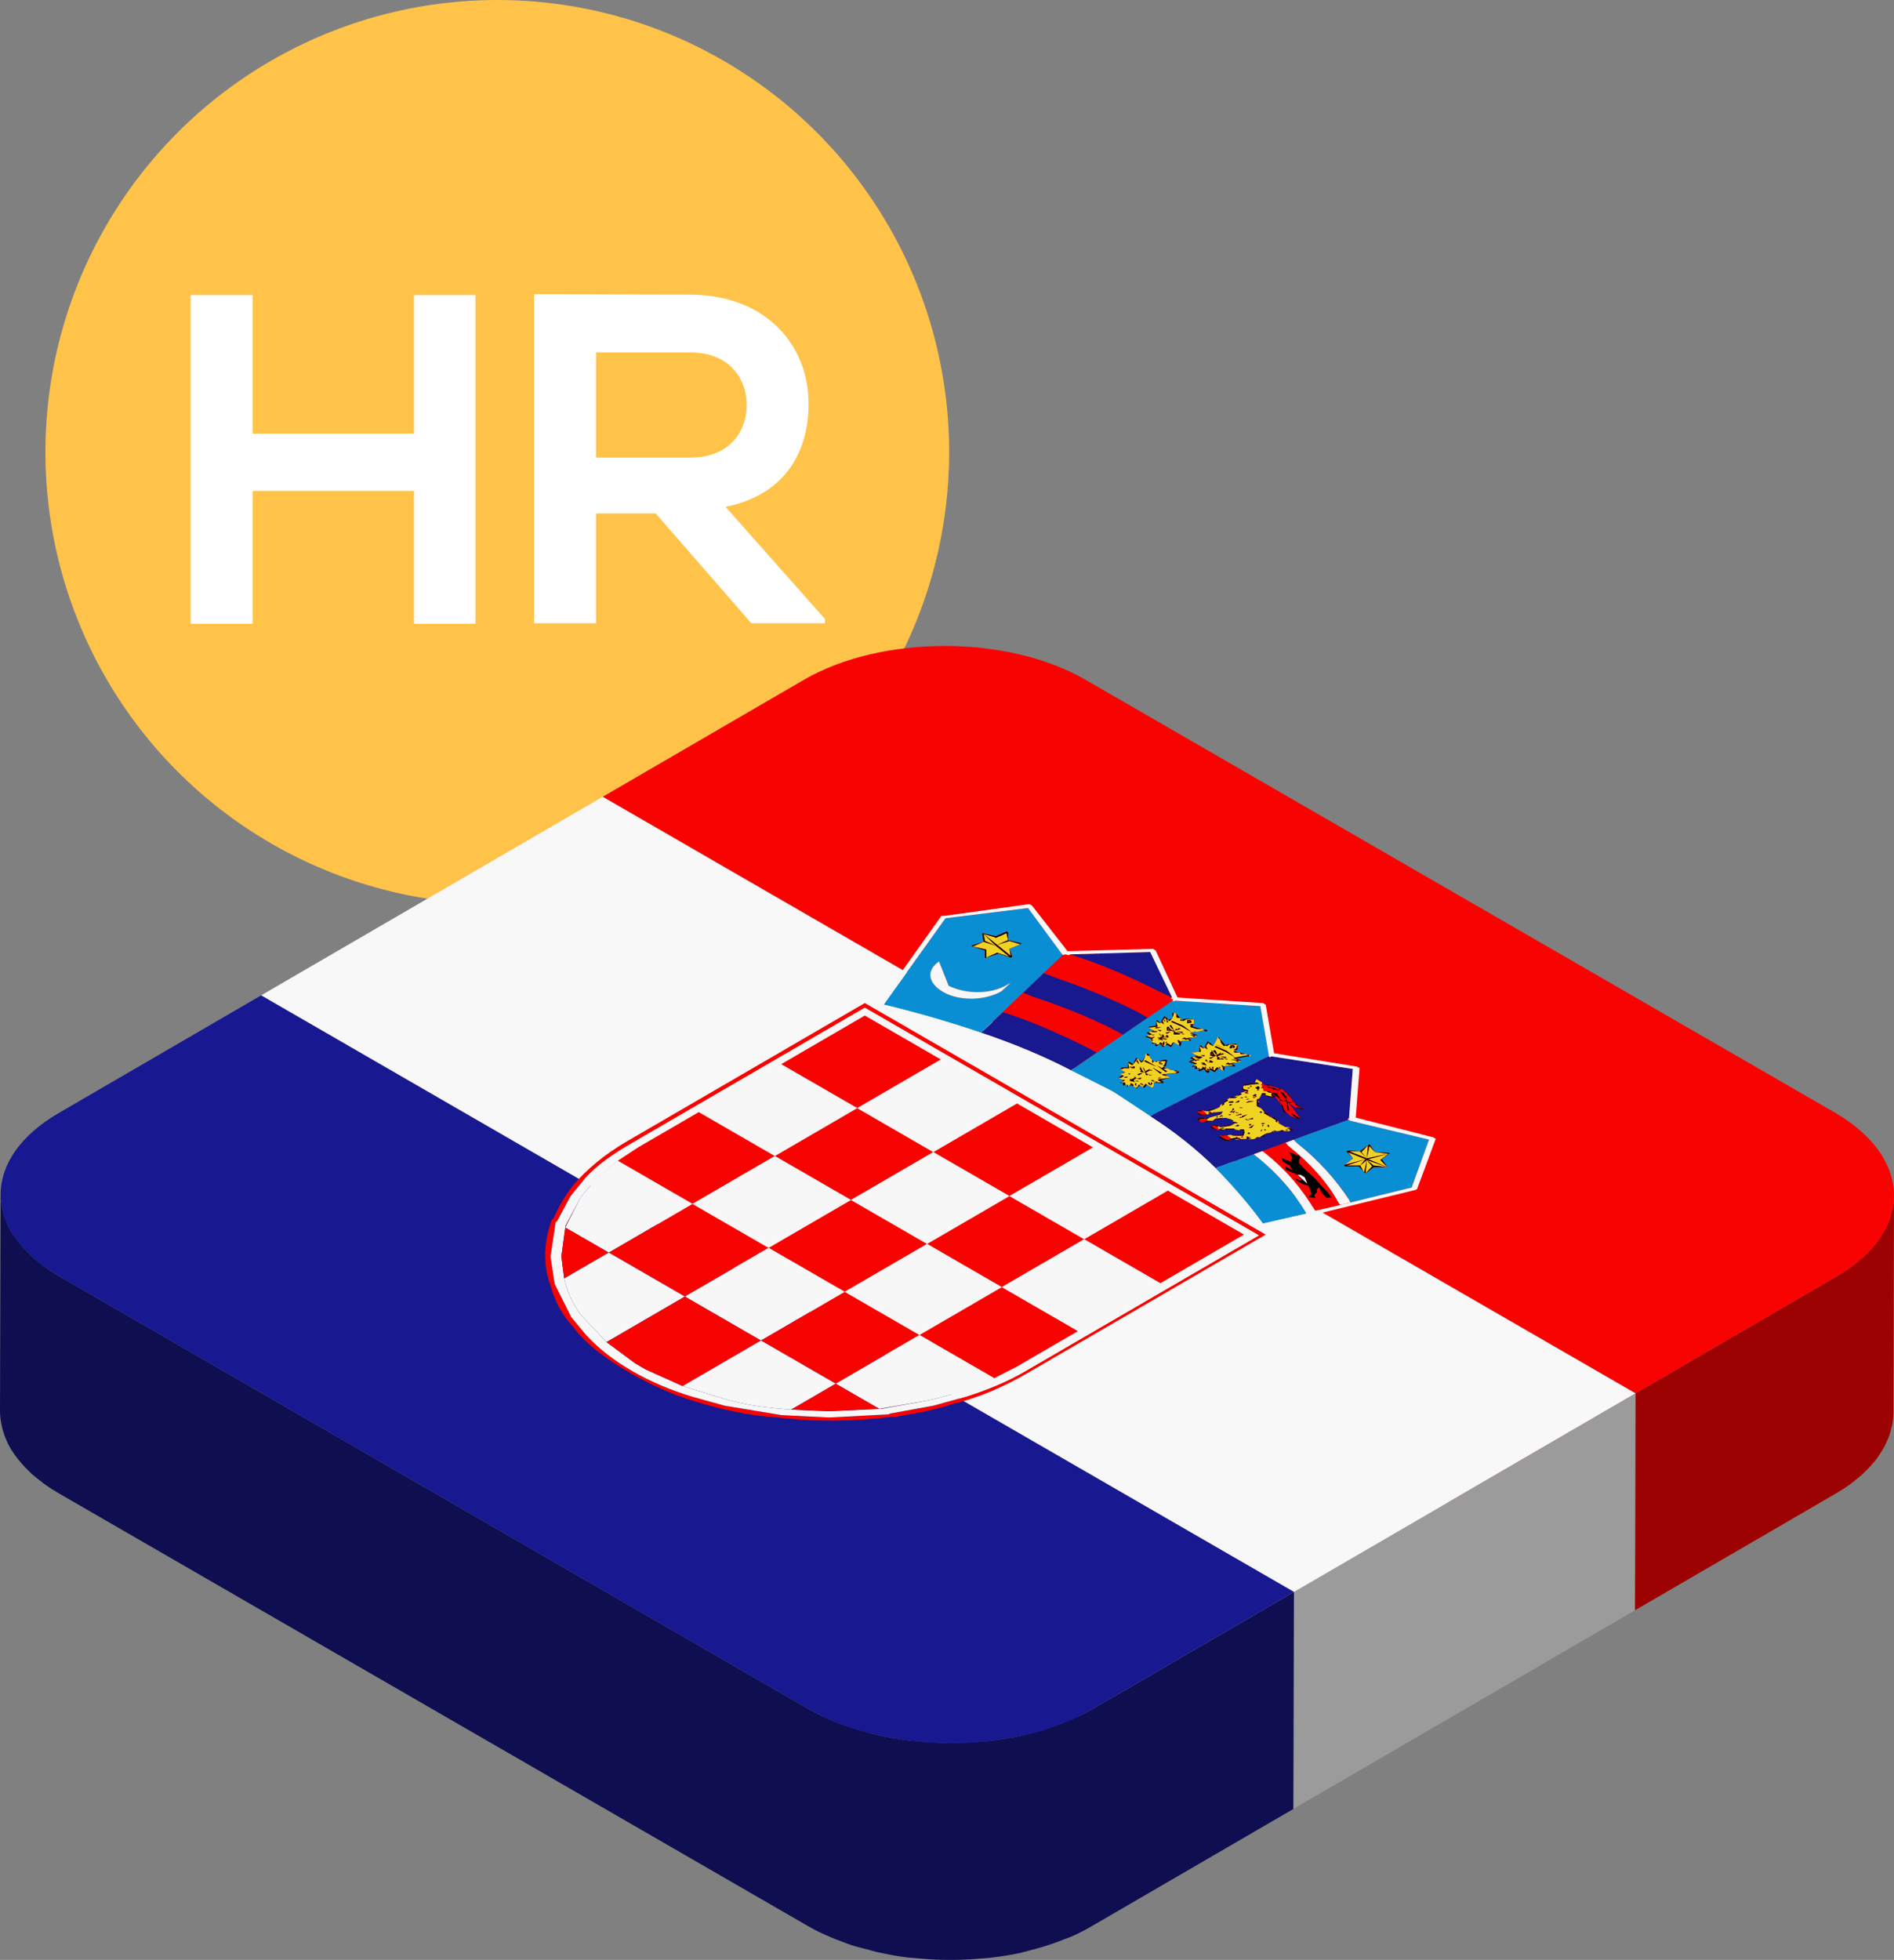 <?xml version="1.0" encoding="UTF-8"?><svg xmlns="http://www.w3.org/2000/svg" viewBox="0 0 84.438 87.338"><rect x="0" y="0" width="84.438" height="87.338" fill="#808080" stroke="none"/><defs><style>.d{fill:#979797;}.e{fill:#fff;}.f{isolation:isolate;}.g{fill:#18188f;}.h{fill:#f70302;}.i{fill:#eed323;}.j{fill:#0e0e50;}.k{fill:#970201;}.l{fill:#181890;}.m{fill:#f80302;}.n{fill:#098ed4;}.o{fill:#9b9b9b;}.p{fill:#9b0201;}.q{fill:#f7f7f7;}.r{fill:#ffc34a;}.s{fill:#f8f8f8;}</style></defs><g id="a"/><g id="b"><g id="c"><g><circle class="r" cx="22.17" cy="20.145" r="20.145"/><g><path class="e" d="M18.457,27.796v-5.92h-7.196v5.92h-2.762V13.152h2.762v6.172h7.196v-6.172h2.74v14.644h-2.74Z"/><path class="e" d="M36.782,27.775h-3.284l-4.268-4.896h-2.657v4.896h-2.762V13.11c2.322,0,4.644,.021,6.966,.021,3.452,.021,5.272,2.322,5.272,4.854,0,2.008-.92,4.037-3.703,4.602l4.435,5v.188Zm-10.209-12.07v4.686h4.205c1.757,0,2.51-1.172,2.51-2.343,0-1.172-.774-2.343-2.51-2.343h-4.205Z"/></g><g><g><g class="f"><path class="p" d="M84,64.484c.054-.101,.099-.204,.143-.307,.028-.066,.059-.131,.083-.197,.04-.114,.068-.229,.095-.344,.013-.056,.032-.112,.042-.169,.03-.172,.048-.345,.048-.518l.027-9.669c-0,.173-.018,.346-.048,.518-.01,.057-.029,.112-.042,.168-.027,.115-.055,.23-.095,.345-.023,.066-.055,.132-.083,.198-.043,.103-.088,.205-.143,.306-.037,.069-.081,.137-.123,.205-.06,.096-.122,.192-.192,.286-.047,.064-.099,.127-.151,.19-.094,.114-.197,.226-.306,.336-.056,.057-.111,.114-.172,.169-.136,.125-.284,.246-.44,.365-.046,.035-.087,.072-.135,.107-.194,.14-.401,.276-.624,.406l-8.969,5.212-.027,9.669,8.969-5.212c.223-.13,.43-.266,.625-.406l.028-.018c.039-.028,.068-.059,.106-.088,.156-.119,.305-.241,.441-.366,.06-.055,.115-.112,.171-.168,.11-.111,.214-.223,.308-.338,.027-.033,.062-.064,.088-.097,.023-.03,.039-.061,.061-.091,.07-.095,.133-.191,.193-.287,.042-.068,.085-.136,.122-.204Z"/><polygon class="k" points="72.915 62.092 72.888 71.761 26.842 45.176 26.869 35.507 72.915 62.092"/><path class="m" d="M81.783,49.569c3.514,2.029,3.532,5.317,.101,7.311l-8.969,5.212L26.869,35.507l6.079-3.533,2.889-1.679c3.431-1.994,9.047-2.029,12.561,0l33.384,19.274Z"/></g><g class="f"><polygon class="o" points="72.915 62.092 72.888 71.761 57.659 80.611 57.687 70.942 72.915 62.092"/><polygon class="d" points="57.687 70.942 57.659 80.611 11.613 54.026 11.64 44.357 57.687 70.942"/><polygon class="s" points="11.64 44.357 26.869 35.507 72.915 62.092 57.687 70.942 11.64 44.357"/></g><g class="f"><path class="j" d="M48.657,76.189c-.367,.213-.77,.392-1.182,.559-.139,.056-.279,.111-.422,.162-.346,.124-.704,.231-1.072,.324-.114,.029-.224,.065-.34,.091-.479,.108-.971,.191-1.471,.249-.116,.013-.234,.018-.351,.029-.396,.037-.796,.058-1.197,.064-.158,.002-.316,.002-.475-0-.411-.007-.822-.031-1.229-.07-.106-.01-.213-.014-.319-.026-.511-.061-1.014-.147-1.505-.26-.12-.027-.233-.065-.351-.096-.393-.101-.779-.215-1.148-.35-.086-.031-.171-.063-.256-.096-.456-.18-.896-.38-1.302-.615L5.561,58.559h0l-2.908-1.679c-.227-.131-.437-.267-.635-.408-.067-.048-.124-.099-.188-.148-.123-.094-.248-.188-.358-.286-.034-.03-.061-.061-.094-.092-.178-.165-.337-.335-.479-.509-.042-.051-.084-.102-.123-.154-.151-.201-.286-.404-.391-.612-.009-.018-.014-.036-.023-.054-.094-.194-.163-.39-.217-.588-.015-.054-.029-.109-.041-.164-.046-.215-.078-.431-.077-.646v.003l-0-.003L0,62.89c-0,.216,.031,.431,.077,.645,.012,.056,.026,.11,.041,.166,.053,.197,.123,.392,.216,.585,.009,.019,.014,.038,.024,.057,.105,.208,.239,.411,.391,.612,.039,.052,.081,.102,.123,.153,.143,.174,.303,.345,.482,.511,.023,.021,.038,.044,.062,.066,.009,.008,.02,.015,.029,.023,.113,.1,.239,.196,.365,.292,.062,.047,.116,.096,.181,.142,.197,.141,.408,.277,.635,.408l2.908,1.679v0l30.475,17.595c.069,.04,.138,.078,.208,.117,.344,.187,.713,.348,1.092,.497,.085,.034,.171,.065,.258,.097,.119,.043,.233,.093,.354,.133,.256,.084,.526,.148,.793,.217,.118,.03,.23,.068,.35,.095,.459,.105,.927,.192,1.405,.252,.034,.004,.068,.005,.102,.008,.105,.012,.21,.016,.316,.026,.409,.04,.82,.064,1.232,.071,.159,.003,.315,.002,.474,0,.402-.006,.8-.027,1.198-.064,.117-.011,.235-.015,.351-.029,.459-.053,.913-.123,1.355-.218,.04-.009,.077-.022,.116-.031,.117-.026,.227-.062,.342-.091,.367-.093,.723-.2,1.068-.323,.146-.052,.287-.107,.428-.164,.12-.049,.249-.087,.365-.14,.283-.128,.555-.267,.814-.417l9.029-5.247,.027-9.669-9.029,5.247Z"/><path class="l" d="M5.501,47.925l6.14-3.568,46.046,26.585-9.029,5.247c-3.431,1.994-9.108,1.994-12.622-.035L5.561,58.559l-2.908-1.679c-3.514-2.029-3.472-5.282-.041-7.276l2.889-1.679Z"/></g></g><g class="f"><g><path class="h" d="M45.346,60.893l-1.024,.525c-.843,.42-1.868,.735-2.893,.979l-2.232,.385-2.234,.105-1.691-.07,1.691,.07,2.234-.105h.121l2.111-.385c1.025-.245,2.05-.56,2.833-.944l1.084-.56m-6.791-15.636l-10.113,5.877-.963,.63c-.601,.49-1.202,1.049-1.621,1.644l-.657,1.224,0,.07-.174,1.294,.126,.979c.124,.56,.369,1.119,.734,1.609l1.154,1.224,1.274,.944,.485,.28,1.635,.735,2.057,.63-2.057-.63-1.635-.735-.242-.14-.243-.14-1.274-.944-1.154-1.224c-.365-.49-.61-1.049-.734-1.609l-.126-.979,.174-1.294,.657-1.294c.419-.595,1.02-1.154,1.682-1.679l.902-.595,10.113-5.877"/><path class="h" d="M38.553,44.907l17.57,10.144-10.413,6.052c-.782,.455-1.686,.839-2.711,1.154l-1.387,.385-1.93,.35-.06,.035-2.656,.14-2.114-.105-2.539-.42-1.391-.385c-.968-.28-1.937-.7-2.724-1.154-.848-.49-1.516-1.014-2.062-1.609l-.669-.804-.733-1.469-.188-1.224,.233-1.539,.06-.035,.598-1.119,.66-.805c.54-.595,1.262-1.084,2.045-1.539l10.414-6.052m17.872,10.109l-17.873-10.319-10.594,6.157c-1.023,.595-1.805,1.259-2.405,1.959-.42,.525-.659,1.014-.897,1.504l-.06,.035c-.357,.979-.411,1.994-.044,2.973,.185,.665,.49,1.259,1.037,1.854,.548,.735,1.457,1.399,2.487,1.994,1.03,.595,2.12,1.084,3.45,1.434,.968,.28,2.056,.49,3.143,.56,1.692,.21,3.443,.175,5.133-.035h.121c.844-.14,1.689-.28,2.533-.56,1.266-.315,2.351-.804,3.374-1.399l10.594-6.157"/><path class="q" d="M52.066,53.057l3.393,1.959-3.732,2.169-3.672,2.134-2.709,1.574-1.084,.56c-.783,.385-1.808,.7-2.833,.944l-2.111,.385h-.121l-2.234,.105-1.691-.07c-.967-.07-1.873-.175-2.78-.42l-2.057-.63-1.635-.735-.485-.28-1.274-.944-1.154-1.224c-.365-.49-.61-1.049-.734-1.609l-.126-.979,.174-1.294-0-.07,.657-1.224c.419-.595,1.02-1.154,1.621-1.644l.963-.63,10.113-5.877,3.393,1.959,3.393,1.959,3.393,1.959,3.332,1.924m4.057,1.994l-17.57-10.144-10.414,6.052c-.782,.455-1.504,.944-2.045,1.539l-.66,.805-.598,1.119-.06,.035-.233,1.539,.188,1.224,.733,1.469,.669,.804c.547,.595,1.214,1.119,2.062,1.609,.788,.455,1.756,.874,2.724,1.154l1.391,.385,2.539,.42,2.114,.105,2.656-.14,.06-.035,1.93-.35,1.387-.385c1.025-.315,1.929-.7,2.711-1.154l10.413-6.052"/><polyline class="h" points="41.948 47.215 38.555 45.256 34.823 47.425 38.216 49.384 41.948 47.215"/><polyline class="q" points="45.341 49.174 41.948 47.215 38.216 49.384 41.609 51.343 45.341 49.174"/><polyline class="h" points="48.734 51.133 45.341 49.174 41.609 51.343 45.002 53.302 48.734 51.133"/><polyline class="q" points="52.066 53.057 48.734 51.133 45.002 53.302 48.334 55.226 52.066 53.057"/><polyline class="h" points="55.459 55.016 52.066 53.057 48.334 55.226 51.727 57.185 55.459 55.016"/><polyline class="q" points="38.216 49.384 34.823 47.425 31.151 49.559 34.544 51.518 38.216 49.384"/><polyline class="h" points="41.609 51.343 38.216 49.384 34.544 51.518 37.937 53.477 41.609 51.343"/><polyline class="q" points="45.002 53.302 41.609 51.343 37.937 53.477 41.33 55.436 45.002 53.302"/><polyline class="h" points="48.334 55.226 45.002 53.302 41.33 55.436 44.662 57.36 48.334 55.226"/><polyline class="q" points="51.727 57.185 48.334 55.226 44.662 57.36 48.055 59.319 51.727 57.185"/><polyline class="h" points="34.544 51.518 31.151 49.559 28.443 51.133 27.54 51.728 30.872 53.652 34.544 51.518"/><polyline class="q" points="37.937 53.477 34.544 51.518 30.872 53.652 34.265 55.611 37.937 53.477"/><polyline class="h" points="41.33 55.436 37.937 53.477 34.265 55.611 37.658 57.569 41.33 55.436"/><polyline class="q" points="44.662 57.36 41.33 55.436 37.658 57.569 40.99 59.493 44.662 57.36"/><polyline class="h" points="48.055 59.319 44.662 57.36 40.99 59.493 44.323 61.417 45.346 60.893 48.055 59.319"/><path class="q" d="M30.872,53.652l-3.332-1.924c-.661,.525-1.262,1.084-1.682,1.679l-.657,1.294,1.939,1.119,3.732-2.169"/><polyline class="h" points="34.265 55.611 30.872 53.652 27.14 55.821 30.533 57.779 34.265 55.611"/><polyline class="q" points="37.658 57.569 34.265 55.611 30.533 57.779 33.926 59.738 37.658 57.569"/><polyline class="h" points="40.99 59.493 37.658 57.569 33.926 59.738 37.258 61.662 40.99 59.493"/><path class="q" d="M44.323,61.417l-3.332-1.924-3.732,2.169,1.939,1.119,2.232-.385c1.025-.245,2.05-.56,2.893-.979"/><polyline class="h" points="27.14 55.821 25.202 54.701 25.028 55.995 25.154 56.975 27.14 55.821"/><path class="q" d="M30.533,57.779l-3.393-1.959-1.987,1.154c.124,.56,.369,1.119,.734,1.609l1.154,1.224,3.491-2.029"/><polyline class="h" points="33.926 59.738 30.533 57.779 27.042 59.808 28.316 60.753 28.8 61.033 30.435 61.767 33.926 59.738"/><path class="q" d="M37.258,61.662l-3.332-1.924-3.491,2.029,2.057,.63c.907,.245,1.814,.35,2.78,.42l1.986-1.154"/><polyline class="h" points="39.197 62.782 37.258 61.662 35.272 62.816 36.963 62.886 39.197 62.782"/><path class="q" d="M57.67,50.783l-.362,.14,.121,.14c.971,.77,1.761,1.644,2.249,2.554l.071,.081,.05-.012,.4-.099-.039-.111c-.609-.909-1.338-1.749-2.309-2.518l-.182-.175"/><path class="n" d="M61.296,51.343l.664,.035-.361,.28,.244,.35-.604-0-.361,.28-.056-.058-.005,.023-.04-.07-.202-.21h-.604l-.061-.035,.06-.035,.361-.28-.304-.315,.06-.035,.544,.035,.361-.28,.06-.035,.244,.35m2.412-.56l-3.507-.84-.06-.035-.028-.016-2.443,.89,.182,.175c.971,.769,1.7,1.609,2.309,2.518l.039,.111,.022-.005,2.714-.665,.773-2.134"/><path class="n" d="M55.885,51.432l-1.702,.62c.786,.802,1.512,1.638,2.119,2.474l1.953-.446c-.543-.917-1.314-1.831-2.369-2.648"/><path class="h" d="M57.192,51.763l-.061-.175,.121,.07,.303,.105,.059-.175-.122-.21,.121,0,.182,.105h.121l.061,.105-.059,.105,.001,.14,.304,.315,.425,.385,.243,.28,.304,.315,.183,.245h-.241l-.243-.28-.061-.175-.12,.07,.001,.14-.12,.14,.061,.105h-.121l-.181-.035,.06-.105,.06-.035-.123-.35-.242-.07-.121-.07-.182-.105-.061-.105,.182,.105h.121l-.183-.245-.484-.21-.061-.035-.001-.14,.121,.07,.182,.105-.122-.21-.303-.175m.116-.839l-.214,.069-.833,.303,.082,.047c1.016,.792,1.738,1.687,2.284,2.615l1.121-.26-.071-.081c-.488-.909-1.278-1.784-2.249-2.554l-.121-.14"/><path class="q" d="M56.344,51.343l-.082-.047-.376,.137c1.055,.816,1.826,1.731,2.369,2.648l.038-.008,.301-.105,.034-.008c-.546-.929-1.268-1.823-2.284-2.615"/><path class="g" d="M51.282,42.423l-3.562,.105-.011,.006,.616,.204c1.21,.42,2.36,.944,3.39,1.469l.533,.252,.012-.007-.978-2.029"/><path class="h" d="M52.247,44.459l-.533-.252c-1.03-.525-2.18-1.049-3.39-1.469l-.616-.204-.049,.028-.181-.035-.06,.035-.031-.018-.866,.824,.661,.243c1.21,.42,2.481,.944,3.571,1.504l.413,.238,1.104-.757-.01-.006,.06-.035-.121-.07,.048-.028"/><path class="g" d="M51.166,45.355l-.413-.238c-1.09-.56-2.361-1.084-3.571-1.504l-.661-.243-.305,.29-.6,.583,.424,.175c1.392,.455,2.663,.979,3.813,1.574l.21,.121,1.104-.757"/><path class="h" d="M50.062,46.112l-.21-.121c-1.151-.595-2.422-1.119-3.813-1.574l-.424-.175-.901,.874,.242,.07c1.452,.49,2.724,1.084,3.935,1.714l.31-.198,.86-.59"/><path class="g" d="M48.891,46.9c-1.211-.63-2.483-1.224-3.935-1.714l-.242-.07-.978,.904,.017,.005c1.452,.49,2.784,1.049,3.935,1.644l.055,.032,1.148-.801"/><path class="g" d="M57.41,49.619l-.049,.01,.182,.105-.133-.115m-.11-.095l.061,.105,.049-.01-.11-.095m-1.838-1.155l-.04,0,0,.07,.04-.07m1.23,.315l.061,.105,.046,.026-.106-.131m-.668-.595l.121,.07-.121-.07m.787,.315l.242,.07-.242-.07-.242-.07,.181,.035,.061,.035m.302,.105l.182,.105-.121-.07-.061-.035-.022,.013,.082,.022,.426,.455-.061-.105,.061,.105,.121,.14,.364,.28,.061,.035-.423-.105-.061-.035-.091-.087-.151-.122,.547,.734-.06,.035-.363-.14-.182-.105-.121-.07-.123-.35-.271-.334-.033,.019h-.241l-.182-.105-.061-.035-.12,.07-.06,.105-.06,.035,.001,.07,.061,.105-.06,.035,0,.07,.061,.105,.061,.035,.121,.07-.121-.07-.061-.035,.061,.035,.121,.117v-.047l.061,.105,.061,.035,.243,.21h.121l.122,.14,.061,.035,0,.07,.061,.035,.182,.105,.061,.035h.121l.121,.07,.121,.07-.181,.035h-.242l-.06,.035-.181-.035h-.121l-.061-.035-.06,.035,.061,.035h-.06l0,.035-.061-.035-.06,.035-.181,.035-.06,.105-.06,.035-.181,.035-.06,.035-.121,0-.06,.035-.302,.035-.061-.035h-.242l-.181,.035-.121-0h-.121l-.06,.035-.06,.035-.181-.035-.121-.07-.121-.07,.06-.035-0-.07,.181,.035h.121l.06-.035h.121l.061,.035-.061-.035,.061,.035,.423-.035,.06-.105-0-.07-.061-.035h-.121l-.181-.035h-.483l-.181,.035-.061-.035-.06,.035-.242-.07-.061-.105,.06-.035,.06-.035,.181,.035,.061,.035h.121l.181-.035,.181-.035,.061,.035,.06-.035,.12-.07-.121-.07h0l-.061-.035,.061,.035,.06-.035-.061-.035-.061-.035-.242-.07-.151,.018-.09,.052h-.121l-.181,.035-.12,.07-.061-.035-.06,.035-.06,.035-.241-0-.121-.07-.061-.035,.06-.035-.061-.035,.301-.035,.061,.035,.181-.035,.241-.07,.181-.105h.121l.06-.105-.302,.035h-.121l-.06,.035-.06,.035-.181,.035-.06,.035h-.241l-.121-.14,.06-.035-.061-.035h.242l.061,.035,.061,.035,.061,.105-.061-.105-.061-.035-.061-.035,.181,.035,.06-.035,.06-.035,.362-.07,.06-.035,.06-.035v-.07l.12-.07,.06-.035,.06-.105,.06-.035,.12-.07,.12-.07,.061,.035,.12-.07,.121-0,.06-.035-.061-.035,.06-.035,.06-.035,.241-.07-.06-.035h-.121l-.061-.105,.06-.035-0-.07,.06-.035,.181-.035,.302-.035-0-.07,.059-.105,.242,.14,.001,.07-.001-.07-.121-.07,.121,.07,.001,.07,.13,.035h.173l0,.047,.465,.125,.019-.032,.06,.035m.425,.385l-.243-.28,.182,.175,.061,.105m2.771-1.26l-3.626-.56-.06,.035-.061-.035v-.009l-5.296,2.671c1.089,.699,2.059,1.467,2.908,2.306l.009,.01,1.702-.62,.376-.137,.833-.303,3.018-1.099-.033-.019,.06-.035,.169-2.204"/><path class="n" d="M51.308,47.18l-.061-.105,.061,.105,.061,.035-.061-.035m.303,.105l.362-.07,.061,.035-.059,.245-.06,.035,0,.07h.121l.061,.035,.061,.035,.181,.035-.181-.035-.061-.035,.061,.035,.181,.035h.121l.061,.035,.061,.035-.06,.035h-.121l-.483,.07,.121,.07,.121,.07-.422,.105,.061,.035,.061,.035,0,.07-.423-.035,.001,.14-.06,.105,.06-.105-.001-.14,.001,.14-.06,.105-.243-.14-.12,.14-.061-.035-.121-.07-.12,.07,0,.07-.061-.035-.121-.07-.061-.035-.121,0-.06,.035-.06,.035,.06-.105h-.121l-.06,.035-.061-.035,.06-.105-.181,.035,.06-.035,.06-.035-0-.07-.182-.105,.06-.035,.12-.07-.121-.07,.241-.07-.242-.14-.061-.035,.061,.035-.061-.035,.061,.035,.12-.07h.242l-.001-.21,.06-.035,.182,.105,.119-.28,.061,.035,.061,.035,.151,.087,.15-.262-0-.07,.06-.035,.121,.07-.06,.035,.061,.035-.061-.035,.061,.035,.061,.105,.061,.035,.061,.105,.06-.035h.121m3.44-.455l.06-.035-.06,.035m.119-.28l.001,.21-.06,.035-.06,.035,.061,.035,.121,.035,.06,0,0,.018,.06,.018,.181,.035,.06,.035h.121l.061,.035-.06,.035h-.121l-.543,.105,.181,.035,.121,.07-.241,.07-.241,.07,.182,.035,0,.07-.423-.035-.06,.175,0,.07-.242-.14-.18,.175-.061-.035-.121-.07-.06,.035,.001,.07-.06,.035-.061-.035-.121-.14-.12,.07-.06,.035-.061-.035,.06-.105-.181,.035-.061-.035,.12-.07h-.241l.06-.035,.12-.07-.302-.105,.06-.035,.06-.035h.121l-.182-.105,.075-.026-.015-.009,.09-.018,.151-.053-.243-.14h.121l.181-.035,.06-.035-.001-.21,.06-.035,.121,.14,.179-.315,.061,.035,.061,.035,.121,.14,.179-.315-0-.07,.06-.035,.061,.105,.122,.14,.122,.14,.06-.035,.061,.035-0-.07,.061,.035,.302-.035,.061,.035m-1.938-.909l-.001-.21,.06-.035-.06,.035,.001,.21-.06,.035,.001,.07,.242,.07,.181,.035,.061,.035h.121l.061,.035-.06,.035-.182-.035-.241,.07-.061-.035-.241,.07,.242,.07,.121,.07-.241,.07-.241,.07,.181,.035-.06,.035-.362-0-.059,.175,0,.07-.303-.175-.12,.21-.061-.035-.121-.07-.06,.035-.06,.035-.06,.035-.122-.14-.06,.035-.06,.035-.06,.035-.061-.035,.06-.105-.181,.035-0-.07-0-.07h-.121l-.06,.035,.06-.035-.06,.035,.06-.035,.06-.035-0-.07-.242-.07,.06-.035,.06-.035,.06-.035-.121-.07,.075-.026-.015-.009,.09-.018,.151-.052-.242-.14-.061-.035,.061,.035-.061-.035,.061,.035,.06-.035,.302-.035-.001-.21,.06-.035,.122,.14,.179-.315,.061,.035,.061,.035,.061,.105,.181-.105-.001-.21,.06-.035,.06-.035-.06,.035,.06-.035-.06,.035,.061,.035,.061,.035-.061-.035-.061-.035,.061,.035,.061,.035,.121,.14,.061,.035,.001,.07,.061,.035,.06-.035,.06-.035,.423,.035,.06-.035-.06,.035,.001,.21m2.955-.805l-3.806-.245-.06,.035-.051-.029-1.104,.757-1.104,.757-.86,.59-1.458,1,.005,.003,1.877,.944,1.637,1.084,.004,.003,5.296-2.671-0-.061-.375-2.169"/><path class="n" d="M42.292,43.927c.787,.385,1.874,.385,2.596-.035l.181-.105-.421,.385c-.722,.42-1.869,.455-2.596,.035-.666-.385-.79-.944-.189-1.364l.429,1.084m1.497-2.344l.605,.14,.482-.21,.061,.035,.002,.35,.604,.14-.06,.035-.482,.21,.123,.35-.06,.035-.545-.175-.543,.175-.06,.035-.002-.35-.545-.175-.06-.035,.542-.175-.063-.385m2.047-1.119l-3.681,.455-2.756,3.848c1.445,.348,2.891,.766,4.338,1.254l2.48-2.362,.305-.29,.866-.824-.029-.017-1.521-2.064"/><path class="q" d="M52.27,44.597l.051,.029,.06-.035,3.806,.245,.375,2.169,0,.061v.009l.061,.035,.06-.035,3.626,.56-.169,2.204-.06,.035,.033,.019h0l.028,.016,.06,.035,3.507,.84-.773,2.134-2.714,.665-.022,.005-.4,.099-.05,.012-1.121,.26-.034,.008-.301,.105-.038,.008-1.953,.446c-.606-.836-1.333-1.672-2.119-2.474l-.009-.01c-.849-.838-1.819-1.607-2.908-2.306l-.004-.003-1.637-1.084-1.877-.944-.005-.003-.001-0-.055-.032c-1.151-.595-2.483-1.154-3.935-1.644l-.017-.005-.001-0c-1.446-.487-2.892-.905-4.338-1.254l2.756-3.848,3.681-.455,1.521,2.064,.029,.017,.031,.018,.06-.035,.181,.035,.049-.028,.011-.006,3.562-.105,.978,2.029-.012,.007-.048,.028,.121,.07-.06,.035,.01,.006m4.158,.169l-.121-.07-3.806-.245-.978-2.099-.121-.07-3.804,.105-1.581-2.029-.121-.07-3.802,.525h-.121l-2.816,3.953-.06,.035,.061,.035,.061,.035c1.451,.35,2.903,.77,4.355,1.259s2.784,1.049,3.995,1.679l1.878,.944,1.576,1.049c1.091,.7,2.062,1.469,2.912,2.309,.85,.84,1.58,1.679,2.188,2.519l.061,.035,.061,.035,6.875-1.679,.06-.035,.833-2.239-.121-.07-3.447-.875,.169-2.204-.121-.07-3.687-.595-.374-2.169"/><path class="i" d="M44.395,42.143l-1.026,.035,.605,.14,.422-.175m0,0l-.544-.175-.482,.21,1.026-.035m0,0l-.422,.175,.002,.35,.42-.525-.42,.525,.543-.175,.545,.175-.545-.175-.543,.175,.482-.21,.545,.175-.607-.49m-.546-.525l.062,.315,.484,.21-.546-.525m1.151,.665l-.544-.175,.607,.49-.062-.315m.482-.21l-1.026,.035,.544,.175,.482-.21m-.607-.49l-.482,.21-.061-.035-.484-.14,.607,.49-.062-.315,.062,.315,.42-.525-.42,.525,1.026-.035-.484-.14-.543,.175,.482-.21-.062-.315"/><path d="M43.974,42.318l-.605-.14,.545,.175,.002,.35,.06-.035-.002-.35m.422-.175l-1.026,.035,1.026-.035m0,0l-.422,.175,.422-.175m0,0l-.42,.525,.42-.525m.605,.14l-.544-.175,.544,.175m-.607-.49l.062,.315-.062-.315m1.089,.28l-.482,.21,.482-.21m-.607-.49l-.42,.525,.42-.525m.06-.035l-.061-.035-.482,.21-.605-.14,.063,.385-.542,.175,.06,.035,.482-.21,.544,.175-.484-.21-.062-.315,.546,.525,.607,.49-.545-.175-.482,.21,.543-.175,.545,.175,.06-.035-.123-.35,.062,.315-.607-.49,1.026-.035-1.026,.035-.607-.49,.484,.14,.061,.035,.482-.21,.062,.315-.482,.21,.543-.175,.484,.14,.06-.035-.604-.14-.002-.35"/><path class="q" d="M45.069,43.787l-.181,.105c-.722,.42-1.809,.42-2.596,.035l-.429-1.084c-.602,.42-.477,.979,.189,1.364,.727,.42,1.874,.385,2.596-.035l.421-.385"/><path class="i" d="M60.875,51.658l-.787-.315,.243,.28-.361,.28,.361-.28-.304-.315,.06-.035-.06,.035,.304,.315-.361,.28-.06,.035,.061,.035h.604l.202,.21-.202-.21h-.604l-.061-.035,.06-.035,.904-.245m0,0l-.844,.28h.604l.24-.28m.061,.035l-.057,.595,.3-.315-.243-.28m0,0l-.301,.245,.142,.245,.045,.047,.113-.537m-.304-.385l-.483,0,.787,.315-.304-.315m1.212,.7l-.908-.315,.303,.245,.604,.07m-.304-.315l-.544-.035,.847,.35-.304-.315m-.547-.665l-.3,.315,.243,.28,.057-.595m.061,.035l-.118,.56,.361-.28-.243-.28m-.001-.07l-.06,.035-.361,.28,.361-.28,.06-.035m.848,.42l-.904,.245,.544,.035,.361-.28m0,0l-.604-.07-.361,.28,.965-.21"/><path d="M60.778,52.183l.04,.07,.005-.023-.045-.047m.158-.49l-.113,.537,.056,.058,.057-.595m.908,.315l-.604-.07-.303-.245,.243,.28-.3,.315,.361-.28,.604,0m-.968-.35l-.24,.28h-.604l.844-.28m.06-.035l.118-.56,.243,.28-.361,.28m.061,.035l.904-.245-.361,.28-.544-.035m.3-.315l.604,.07-.965,.21-.787-.315,.483-0,.304,.315,.361-.28m.664,.035l-.664-.035-.244-.35-.06,.035-.057,.595-.243-.28,.3-.315-.361,.28-.544-.035-.06,.035,.304,.315-.361,.28,.361-.28-.243-.28,.787,.315-.904,.245-.06,.035,.061,.035h.604l.202,.21-.142-.245,.301-.245,.908,.315-.847-.35,.544,.035,.304,.315-.244-.35,.361-.28"/><path d="M58.284,52.742l-.243-.21-.182-.175h.121l.182,.105,.122,.28m-.37-1.259h-.121l-.182-.105-.121-0,.122,.21-.059,.175-.303-.105-.121-.07,.061,.175,.303,.175,.122,.21-.182-.105-.121-.07,.001,.14,.061,.035,.484,.21,.183,.245h-.121l-.182-.105,.061,.105,.182,.105,.121,.07,.242,.07,.123,.35-.06,.035-.06,.105,.181,.035h.121l-.061-.105,.12-.14-.001-.14,.12-.07,.061,.175,.243,.28h.241l-.183-.245-.304-.315-.243-.28-.425-.385-.304-.315-.001-.14,.059-.105-.061-.105"/><polyline class="q" points="58.162 52.462 57.98 52.357 57.859 52.357 58.042 52.532 58.284 52.742 58.162 52.462"/><path class="i" d="M51.18,45.781l-.061-.035,.061,.035m.966,.07l-.06-.035,0,.07,.06-.035m-.546-.385l-.06,.035,.001,.21-.001-.21,.06-.035m1.45,.07l-.061-.035,0,.07,.06-.035m-.667-.455l-.06,.035,.06-.035m-1.019,1.364l-0-.07,0,.07m.181,.035l-.181,.035-0-.07,.061,.035h.121m-.122-.14l.06-.035-.06,.035-.06,.035-.061-.035h.121m0,.07l.06-.035,.06-.035-.06,.035-.06,.035m.061,.035l.06-.035,.06-.035-.06,.035-.06,.035m.121,.07l.06-.035-.001-.07,.001,.07-.06,.035m-.304-.315l.061,.035,.06-.035,.06,.035-.121,0-.061-.035m-0-.07l.181-.035-.06,.035h-.121m.121,0h0l-.06,.035,.06-.035m.546,.385l-0-.07,.06-.035-.06,.105-.06,.035-.06,.035-.001-.07-.06,.035-0-.07-0-.07,0,.07,.061,.035-0-.07,.06-.035,0,.07,0,.07,.06-.035m.059-.175l-.182-.035-.061-.035,.181,.035,.061,.035m.122,.21l-.061-.105,.06-.035-.06,.035,.061,.105m-.788-.525h0m.423,.175l-.121-.14,.06,.035,.061,.105m.303,.105l-.181-.035-.061-.035,.242,.07m.061,.175l.06-.035,.06-.035-.06,.035-.06,.035,.061,.035-.061-.035m.181-.105l.061,.035,.061,.105-.061-.105-.061-.035m-.364-.21l.06-.035,.061,.035,0,.07-.181-.035-.12,.07,.061,.105-.061-.035-.181-.035h.121l-.121-.07-.061-.035,.061,.035h.121l-.061-.105,.061,.105,.12-.07-.061-.035,.06-.035,.06-.035-.06,.035,.061,.105h.121l-.061-.035m-.545-.315l.181,.035,.182,.035-.06,.035-.121-.07-.181-.035m1.151,.665l-.061-.105-0-.07,.121,.07-.06,.105m-1.091-.7l.06-.035h.242l-.181,.035h-.121m1.09,.49l.181,.035,.061,.035-.061-.035-.181-.035m-.97-.7l.121,.07,.061,.035-.061-.035-.121-.07m0,.07l.121,.07h0l-.121-.07m.364,.35l.241-.07-.06,.035-.12,.07-.061-.035m-.184-.455l.06-.105,0,.07,.061,.105-.121-.07m.485,.28l-.121-.14,.06-.035,.122,.21-.061-.035m.182,.105l.302,.035-.06,.035-.242-.07m-.001-.14l.06-.035-.06,.035m0,.07l.12-.07,.061,.035-.241,.07-.06,.035,.061,.035,.242,.07h.121l.061,.035-.182-.035-.06,.035h-.241l-0-.07-.001-.07-.181-.035h-.121l-.001-.14,.06-.035-0-.07-.061-.035,.061,.035,0,.07,.121,.14,.061,.035h.121l.06-.105,0,.07m.425,.315l.181-.035h0l-.181,.035m-.849-.63l-0-.07-.061-.105,.122,.14-.06,.035-.121-.07-0-.07,.061,.105,.061,.035m.909,.525h.121l.242,.07-.06,.035-.182-.105h-.121m-.728-.56l.06-.035,.484,.21,.364,.28-.424-.245-.034-.015,.338,.26-.338-.26-.45-.195m.06-.105l.545,.245,.364,.21-.364-.21-.545-.245m.06-.035l.484,.21,.425,.315-.425-.315-.484-.21m.605,.21l-.001-.14h.121l.061,.035,0,.07-.181,.035m.301-.175h-.363l-.06,.035-.06,.035-.06-.035-.06,.035-0-.07-.001-.07h-.121l-.061-.035-.001-.14-.061-.035-.061-.035,0,.07-.059,.175-.001-.21,.06-.035-.06,.035,.001,.21-.181,.105,.181-.105-.12,.14-.061-.035-.121-.07-0-.07-.24,.28-.182-.105,.062,.245-.302,.035,.242,.07,.181-.035-.181,.035-.242-.07h-.121l.242,.14,.061,.035h.121l-.06,.035h-.242l.181-.035h-.121l-.091,.017-.075,.026,.167,.096-.181,.035-.06,.035,.302,.105-.12,.07-0-.07-.242-.07,.06-.035,.06-.035,.06-.035-.121-.07,.121,.07-.06,.035-.06,.035-.06,.035,.242,.07,0,.07-.06,.035-.06,.035,.06-.035,.06-.035-.06,.035h.121l0,.07,0,.07,.181-.035-.06,.105,.061,.035-.061-.035,.06-.105,0,.07h.121l.059-.105,.061,.035,0,.07,.121,.07,.06-.035,.06-.105,.061,.035,.061,.035,.06,.035,.06-.105,.06-.035,.242,.14-0-.07-.061-.035-.061-.035-0-.07,0,.07,.061,.035,.061,.035,.12-.14,.362,0-.121-.07-.06,.035-.061-.035h-.121l.06-.035,.06-.035,.061,.035,.302-.035-.241,.07,.241-.07,.241-.07-.241,.07,.241-.07-.182-.035-.121-.07h0l-.061-.035,.241-.07-.241,.07,.241-.07,.061,.035,.241-.07,.182,.035-.182-.035-.241,.07,.241-.07h.121l-.061-.035-.061-.035h-.241l-.242-.07-.061-.035,.06-.035-.061-.035,.06-.035h.121l-.001-.21m.06-.035l-.06,.035,.06-.035"/><path d="M51.304,46.341l-.06,.035-.06,.035,.06-.035,.06-.035m.061,.035l0,.07-0-.07m.182,.105h-.121l-.061-.035,0,.07,.181-.035m.121,.07h-.121l-0-.07-.06,.105,.061,.035,.06-.035,.06-.035m-.486-.42l-.06,.035,.06-.035m.242,.14l-.302-.105-.06,.035,.242,.07,0,.07,.12-.07m-.061-.175l-.167-.096-.075,.026,.121,.07-.06,.035,.181-.035m-.091-.123l-.09,.018,.015,.009,.075-.026m-.092-.192l-.061-.035,.061,.035m.242,.14l-.242-.14,.242,.14m.061,.035l-.061-.035-.151,.052,.091-.017h.121m.848,.49l-.06,.035-.06,.105-.06-.035-.061-.035-.061-.035-.06,.105-.06,.035-.121-.07-0-.07-.061-.035-.059,.105,.06-.035,.122,.14,.06-.035,.06-.035,.06-.035,.121,.07,.061,.035,.12-.21m.242,.14l-.242-.14,.182,.105,.061,.035m.12-.21l-.12,.14,0,.07,.061,.035-0-.07,.059-.175m.362,0l-.362-0,.362,0m.06-.035l-.181-.035,.121,.07,.06-.035m.06-.105l-.302,.035,.061,.035,.241-.07m.241-.07l-.241,.07,.241-.07m0,0l-.121-.07-.242-.07,.061,.035,.121,.07-.121-.07,.121,.07,.182,.035m-1.152-.804l-.181,.105-.061-.105-.061-.035-.061-.035-.179,.315-.122-.14-.06,.035,.001,.21-.302,.035-.06,.035h.121l.302-.035-.062-.245,.182,.105,.24-.28,0,.07,.121,.07,.061,.035,.12-.14m1.03,.595l-.241,.07,.241-.07m.302-.035l-.241,.07,.241-.07m-1.151-.735l.001,.14,.061,.035h.121l-.061-.035-.121-.14m0,0l-.061-.035-.061-.035,.061,.035,.061,.035m-.061-.105l-.06,.035-.06,.035,.001,.21,.059-.175-0-.07,.06-.035m.847,.35l-.423-.035-.06,.035-.06,.035-.061-.035,0,.07,.06-.035,.06,.035,.06-.035,.06-.035h.363m.06-.035l-.06,.035,.001,.21h-.121l-.06,.035,.061,.035-.06,.035,.061,.035,.242,.07h.241l.061,.035,.061,.035h-.121l.182,.035,.06-.035-.061-.035h-.121l-.061-.035-.181-.035-.242-.07-.001-.07,.06-.035-.001-.21,.06-.035"/><polyline points="52.206 45.676 52.146 45.711 52.267 45.851 52.328 45.886 52.206 45.676"/><polyline points="52.207 45.956 51.966 46.026 52.027 46.061 52.147 45.991 52.207 45.956"/><polyline points="51.725 46.096 51.664 46.061 51.786 46.201 51.725 46.096"/><polyline points="51.664 46.131 51.726 46.236 51.664 46.131"/><polyline points="52.751 45.991 52.449 45.956 52.691 46.026 52.751 45.991"/><path d="M52.63,46.061l-.242-.07-.061-.035,.001,.07,0,.07h.241l.06-.035m-.546-.385l-.061-.035,.061,.035,0,.07-0-.07m.727,.42l-.061-.035h-.121l.182,.035m-.304-.315l-.06,.035,.06-.035m-.422,.105l-0-.07,.06,.035-.06,.035m.543-.035l-.061-.035-.12,.07-0-.07-.06,.105h-.121l-.061-.035-.121-.14-.06,.035,.001,.14h.121l.181,.035,.06-.035,.241-.07"/><path d="M51.605,46.236l-.061-.035,.061,.035m.241-.14l-.06,.035,.061,.035-.12,.07h-.121l.121,.07h-.121l.181,.035,.061,.035-.061-.105,.12-.07-.061-.105m.06-.035l-.06,.035,.06-.035m.182,.105l-.061-.035-.06,.035,.061,.035h-.121l.181,.035-0-.07"/><polyline points="52.088 46.306 51.847 46.236 51.907 46.271 52.088 46.306"/><polyline points="52.028 46.341 51.968 46.306 51.786 46.271 51.847 46.306 52.028 46.341"/><path d="M52.655,45.731l.338,.26-.338-.26"/><polyline points="52.749 45.711 52.265 45.501 52.205 45.536 52.655 45.731 52.689 45.746 53.113 45.991 52.749 45.711"/><path d="M52.809,45.606l.425,.315-.425-.315m0,0l-.484-.21,.484,.21"/><polyline points="53.173 45.886 52.81 45.676 52.265 45.431 52.81 45.676 53.173 45.886"/><path d="M52.99,45.571l-0-.07,.061,.035-.06,.035m.12-.07l-.061-.035h-.121l.001,.14,.181-.035-0-.07"/><polyline points="53.175 46.166 53.054 46.166 52.873 46.201 53.054 46.166 53.175 46.166"/><polyline points="51.963 45.396 52.023 45.501 52.024 45.571 52.084 45.536 51.963 45.396"/><polyline points="51.902 45.431 51.903 45.501 52.024 45.571 51.963 45.536 51.902 45.431"/><polyline points="51.842 45.466 51.782 45.571 51.903 45.641 51.843 45.536 51.842 45.466"/><polyline points="51.783 45.711 51.723 45.676 51.601 45.606 51.723 45.676 51.783 45.711"/><polyline points="51.844 45.746 51.723 45.746 51.602 45.676 51.723 45.746 51.844 45.746"/><polyline points="51.784 45.781 51.542 45.781 51.482 45.816 51.603 45.816 51.784 45.781"/><polyline points="51.723 45.816 51.542 45.851 51.3 45.781 51.542 45.851 51.723 45.816"/><polyline points="51.785 45.921 51.603 45.886 51.422 45.851 51.603 45.886 51.724 45.956 51.785 45.921"/><polyline points="51.603 45.956 51.483 45.956 51.302 45.991 51.422 45.991 51.543 45.991 51.603 45.956"/><polyline points="51.483 46.096 51.302 46.131 51.423 46.131 51.483 46.096"/><path d="M51.423,46.131l-.06,.035,.06-.035m.121,0h0"/><polyline points="51.484 46.236 51.424 46.201 51.363 46.236 51.303 46.201 51.363 46.236 51.484 46.236"/><polyline points="53.235 46.131 53.114 46.061 52.993 46.061 53.114 46.061 53.235 46.131"/><polyline points="53.295 46.166 53.053 46.096 52.933 46.096 53.053 46.096 53.235 46.201 53.295 46.166"/><polyline points="52.934 46.306 52.873 46.271 52.812 46.236 52.753 46.271 52.813 46.306 52.874 46.341 52.934 46.306"/><polyline points="52.874 46.341 52.813 46.306 52.753 46.271 52.692 46.306 52.813 46.306 52.874 46.341"/><polyline points="52.814 46.376 52.753 46.341 52.572 46.306 52.753 46.341 52.814 46.376"/><polyline points="52.451 46.376 52.451 46.446 52.512 46.481 52.573 46.516 52.512 46.481 52.451 46.446 52.451 46.376"/><path d="M52.391,46.411l.061,.105-.061-.105m0,0l-.061-.035,.061,.035"/><polyline points="52.27 46.411 52.21 46.446 52.15 46.481 52.211 46.516 52.15 46.481 52.21 46.446 52.27 46.411"/><polyline points="52.149 46.411 52.089 46.446 52.15 46.551 52.089 46.446 52.149 46.411"/><polyline points="52.633 46.411 52.511 46.341 52.512 46.411 52.573 46.516 52.633 46.411"/><path d="M51.969,46.516l-.06,.035,.06-.035m.06-.105l-.06,.035,0,.07,.06-.105"/><polyline points="51.908 46.411 51.848 46.446 51.848 46.516 51.849 46.586 51.909 46.551 51.908 46.481 51.908 46.411"/><polyline points="51.787 46.411 51.787 46.481 51.788 46.551 51.848 46.516 51.787 46.481 51.787 46.411"/><polyline points="51.666 46.411 51.667 46.481 51.606 46.516 51.667 46.481 51.666 46.411"/><polyline points="51.606 46.376 51.546 46.411 51.485 46.446 51.546 46.411 51.606 46.376"/><path d="M51.424,46.341h-.121l.061,.035,.06-.035m.06-.035l-.06,.035,.06-.035"/><polyline points="51.545 46.341 51.485 46.376 51.425 46.411 51.485 46.376 51.545 46.341"/><path class="i" d="M54.085,46.971l-.061-.035,.001,.07,.06-.035m.424,.245l-.121-.07-.06,.035,.181,.035m-.187-1.014l-.06,.035,0,.07-.179,.315,.179-.315-0-.07,.06-.035m1.454,.84l-.061-.035-.06,.035,.061,.035,.06-.035m-2.412,.56h.121l-.181,.035-.061-.035,.12-.07,0,.07m-.061-.105l.06-.035,.06-.035-.06,.035-.06,.035m.061,.035l.06-.035,.06-.035-.06,.035-.06,.035m.061,.035l.06-.035,.06-.035-.06,.035-.06,.035m-.183-.245l.061,.035h0l-.061-.035m.485,.35l-.001-.07-0-.07,.061,.035-.06,.035,.061,.035-.06,.035m-.486-.42l.181-.035,.061,.035h-.121l-.06,.035-.061-.035m.182,.035l.06-.035-.06,.035h0m.302,.105l.061,.035,.181,.035-.181-.035-.061-.035m-.122-.21l.061,.035,.061,.105-.061-.105-.061-.035m.182,.175l.061,.035,.182,.035-.182-.035-.061-.035m.304,.245l.06-.035,.06-.035-.06,.035-.06,.035,.061,.035-.061-.035,0,.07-.061-.105,.06-.035,0,.07m-.183-.315l.06-.035,.121,.07-.06,.035-.182-.035-.12,.07,.061,.105-.061-.035-.181-.035h.121l-.121-.07h.121l-.061-.105,.061,.105,.061,.035,.12-.07-.061-.035-.06-.035,.06-.035,.06-.035-.06,.035,.061,.105h.121l-.061-.035m-.545-.315l.181,.035,.181,.035-.06,.035-.121-.07-.181-.035m1.151,.665l-0-.07-.061-.105,.121,.07-.06,.105m-1.091-.7h.121l.181-.035-.181,.035h-.121m1.09,.49l.181,.035,.06,.035-.06-.035-.181-.035m-.728-.56h-.121l-.121-.07,.121,.07h.121l-.061-.035-.061-.035-.121-.07,.121,.07,.061,.035,.061,.035m.122,.28l.241-.07-.06,.035-.12,.07-.061-.035m-.184-.455l.06-.105,0,.07,.061,.105-.121-.07m.485,.28l-.122-.14,.06-.035,.061,.035,.061,.175-.06-.035m.182,.105l.302,.035-.06,.035-.242-.07m-0-.07l.12-.07,.061,.035-.241,.07-.06,.035,.121,.07,.181,.035h.121l.061,.035-.181-.035-.06,.035h-.241l-0-.07-.001-.07-.061-.035-.06,.035-.181-.035-.001-.14,.06-.035-0-.07,.061,.105,.061,.105,.061,.035,.06-.035,.181-.105-.06,.105m.425,.315l.181-.035h0l-.181,.035m.06-.105h.121l.242,.07-.06,.035-.121-.07-.181-.035m-.728-.56l.484,.21,.303,.245-.303-.245-.484-.21m0,0l.06-.035,.484,.21,.364,.28-.424-.245-.484-.21m.12-.14l.484,.21,.425,.315,.061,.035-.061-.035-.061-.035-.364-.21-.484-.21-.061-.035,.545,.245,.364,.21,.061,.035-.425-.315-.484-.21m.544,.175l.06-.105h.121l.061,.035,0,.07h-.121l.06-.035-.061-.035,0,.07-.06,.035-.061-.035m.361-.14h-.362l-.06,.035-.06,.035-.061-.035-.06,.035-.122-.14-.062-.175-.061-.035-0-.07-.06,.035,0,.07-.179,.315-.182-.105,.122,.14-.06,.035-.061-.035-.061-.105,.061,.105,.061,.035,.06-.035-.122-.14-0-.07-.24,.28,.061,.035-.061-.035-.182-.105,.062,.245h-.121l.06-.035-.001-.21,.06-.035-.06,.035,.001,.21-.06,.035-.181,.035,.242,.07,.181-.035-.181,.035-.242-.07h-.121l.121,.07-.121-.07,.243,.14-.121-.07,.121,.07,.061,.035h.121l.061,.035-.06,.035-.06,.035-.181-.035h.121l-.181-.035,.181-.035h-.121l-.09,.018-.075,.026,.167,.096-.06,.035-.06,.035h-.121l.302,.105-.06,.035-.12,.07h.121l.061,.035h-.241l.06-.035,.12-.07-.302-.105,.06-.035,.06-.035-.06,.035-.06,.035,.302,.105-.12,.07-.06,.035h.241l-.12,.07,.061,.035,.181-.035-.06,.105,.061,.035-.061-.035,.06-.105,0,.07,.12-.07-.001-.07,.061,.035,.061,.035,.001,.07,.121,.07,.06-.035-.121-0,.06-.105-0-.07,0,.07,0,.07,.06-.035-0-.07,.06-.035-.06,.105,0,.07,.06-.105,.121,.07,.061,.035,.06-.105,.06-.035,.061,.035,.121,.07-.121-.07,.242,.14-.121-.07,.121,.07-.061-.105-.121-.07,0,.07-.061-.105-.061-.035,.121,.07-0-.07,0,.07,.121,.07,.12-.14h.362l-.121-.07-.06,.035,.061,.035-.061-.035-.06-.035h-.121l.06-.035,.06-.035,.061,.035,.302-.035-.241,.07,.241-.07,.241-.07-.241,.07,.241-.07-.181-.035-.06-.035-.061-.035h0l-.061-.035,.543-.105h.121l-.061-.035-.06-.035-.241-0-0-.052-.061-.018h-.181l-.061-.035,.06-.035,.06-.035h-.121l.06-.035,.06-.035,.059-.175"/><path d="M53.364,47.53l-.061-.035h-.121l-.06,.035h.241m.121,.07h-.121l-0-.07-.12,.07,.061,.035,.181-.035m-.182-.175l-.12,.07,.12-.07m.06-.035l-.302-.105-.06,.035,.302,.105,.06-.035m.545,.315l-.06,.035-.121-.07-.001-.07-.061-.035-.06,.035-.06,.035,.06-.035-.12,.07-0-.07-.06,.105,.061,.035,.06-.035,.12-.07,.121,.14,.061,.035,.06-.035-.001-.07m-.607-.49l-.167-.096-.075,.026,.182,.105h-.121l-.06,.035h.121l.06-.035,.06-.035m-.091-.123l-.09,.018,.015,.009,.075-.026m.151-.053l-.121-.07,.121,.07m.061,.035l-.061-.035-.151,.053,.09-.018h.121m.909,.525l-.061-.035-.06,.035-.06,.105-.061-.035-.121-.07-.06,.105,.06-.035,.121,.07,.061,.035,.18-.175m.121,.07l-.121-.07,.121,.07m.121,.07l-.121-.07,.121,.07m-1.333-.84h-.121l.121,.07-.121-.07h.121m.181-.035l-.181,.035,.181-.035m1.212,.63l-.12,.14,.061,.105-0-.07,.06-.175m-.91-.735l-.061-.035,.061,.035m-.182-.175l-.06,.035,.001,.21-.06,.035h.121l-.062-.245,.182,.105-.121-.14m1.515,.874l-.182-.035,.121,.07h-.362l.423,.035-0-.07m.06-.105l-.302,.035,.06,.035,.241-.07m-1.152-.875l-.061-.035-.061-.035-.179,.315,.24-.28,0,.07,.182,.105-.121-.14m1.393,.805l-.241,.07,.241-.07m0,0l-.121-.07-.181-.035,.121,.07-.121-.07,.061,.035,.06,.035,.181,.035m-.123-.385l-.121-.035-.061-.035-.06,.035,.061,.035h.181m-.121-.105l-.06,.035,.06-.035m.182,.105l-.06-0,.061,.018-0-.018m-.485-.35l-.061-.035,0,.07-.061-.035-.06,.035-.122-.14-.122-.14,.062,.175,.122,.14,.06-.035,.061,.035,.06-.035,.06-.035m.727,.42l-.181-.035-.06-.018,0,.052,.241,0m.06,.035l-.06-.035,.06,.035m-1.273-.805l0,.07,.061,.035-.061-.105m0,0l-.06,.035,0,.07-.179,.315,.179-.315-0-.07,.06-.035m1.393,.805h-.121l.061,.035h-.121l-.543,.105,.061,.035,.543-.105h.121l-.061-.035,.06-.035m-.546-.455l-.061-.035-.302,.035h.362m0,0l-.059,.175-.06,.035-.06,.035h.121l.06-.035-.001-.21"/><polyline points="54.205 46.831 54.145 46.796 54.084 46.831 54.206 46.971 54.266 47.005 54.205 46.831"/><polyline points="54.146 47.075 53.905 47.145 53.965 47.18 54.086 47.11 54.146 47.075"/><path d="M53.664,47.215l.061,.105-.061-.105m0,0l-.061-.035,.061,.035"/><polyline points="53.604 47.25 53.664 47.355 53.604 47.25"/><polyline points="54.69 47.11 54.388 47.075 54.629 47.145 54.69 47.11"/><path d="M54.569,47.18l-.181-.035-.121-.07,.001,.07,0,.07h.241l-.181-.035,.06-.035,.121,.07,.06-.035m.181,.035l-.061-.035h-.121l.181,.035m-.726-.21l-.001-.07,.061,.035-.06,.035m.543-.035l-.061-.035-.12,.07,.06-.105-.181,.105-.06,.035-.061-.035-.061-.105-.061-.105,0,.07-.06,.035,.001,.14,.181,.035,.06-.035,.061,.035,.06-.035,.241-.07"/><path d="M53.845,47.32l-.12,.07-.061-.035h-.121l.121,.07h-.121l.181,.035,.061,.035-.061-.105,.12-.07m-.061-.105l-.06,.035,.06,.035,.061,.035-.061-.105m.06-.035l-.06,.035,.06-.035m.242,.14l-.121-.07-.06,.035,.061,.035h-.121l.182,.035,.06-.035"/><polyline points="54.027 47.425 53.846 47.39 53.785 47.355 53.846 47.39 54.027 47.425"/><polyline points="53.967 47.46 53.786 47.425 53.725 47.39 53.786 47.425 53.967 47.46"/><path d="M54.628,46.865l.303,.245-.303-.245m0,0l-.484-.21,.484,.21"/><polyline points="54.688 46.831 54.204 46.621 54.144 46.656 54.628 46.865 55.052 47.11 54.688 46.831"/><path d="M55.233,47.075l-.061-.035,.061,.035m-.485-.35l-.484-.21,.484,.21,.425,.315-.425-.315"/><path d="M54.748,46.796l-.545-.245,.061,.035,.484,.21m.424,.245l-.061-.035-.364-.21,.364,.21,.061,.035"/><polyline points="55.049 46.621 54.989 46.586 54.868 46.586 54.808 46.69 54.869 46.725 54.929 46.69 54.928 46.621 54.989 46.656 54.929 46.69 55.05 46.69 55.049 46.621"/><polyline points="55.113 47.285 54.993 47.285 54.812 47.32 54.993 47.285 55.113 47.285"/><path d="M53.901,46.516l.122,.14-.06,.035,.06-.035-.122-.14"/><polyline points="53.841 46.551 53.902 46.656 53.963 46.69 53.902 46.656 53.841 46.551"/><polyline points="53.781 46.586 53.721 46.69 53.842 46.761 53.781 46.656 53.781 46.586"/><path d="M53.783,46.865l-.061-.035-.061-.035-.121-.07,.121,.07,.061,.035,.061,.035"/><polyline points="53.783 46.865 53.662 46.865 53.541 46.796 53.662 46.865 53.783 46.865"/><polyline points="53.722 46.9 53.541 46.935 53.421 46.935 53.541 46.935 53.722 46.9"/><polyline points="53.662 46.935 53.481 46.97 53.239 46.9 53.481 46.97 53.662 46.935"/><polyline points="53.723 47.04 53.542 47.005 53.36 46.97 53.542 47.005 53.663 47.075 53.723 47.04"/><polyline points="53.603 47.11 53.542 47.075 53.421 47.075 53.24 47.11 53.422 47.145 53.543 47.145 53.603 47.11"/><polyline points="53.543 47.145 53.422 47.145 53.301 47.145 53.482 47.18 53.543 47.145"/><polyline points="53.483 47.25 53.422 47.215 53.241 47.25 53.302 47.285 53.362 47.25 53.483 47.25"/><path d="M53.423,47.285h0m.06-.035l-.06,.035,.06-.035"/><polyline points="53.423 47.355 53.302 47.355 53.241 47.32 53.302 47.355 53.423 47.355"/><polyline points="55.174 47.25 55.053 47.18 54.932 47.18 55.053 47.18 55.174 47.25"/><polyline points="55.234 47.285 54.992 47.215 54.872 47.215 55.053 47.25 55.174 47.32 55.234 47.285"/><polyline points="54.872 47.425 54.812 47.39 54.752 47.355 54.691 47.39 54.752 47.425 54.812 47.46 54.872 47.425"/><polyline points="54.873 47.495 54.812 47.46 54.752 47.425 54.691 47.39 54.631 47.425 54.752 47.425 54.812 47.46 54.873 47.495"/><polyline points="54.752 47.495 54.692 47.46 54.51 47.425 54.692 47.46 54.752 47.495"/><path d="M54.512,47.635l-.121-.07,.121,.07m-.121-.14l0,.07-0-.07"/><polyline points="54.39 47.565 54.269 47.495 54.33 47.53 54.391 47.635 54.39 47.565"/><path d="M54.149,47.635l-.061-.035,.061,.035m.06-.105l-.06,.035-.06,.035,.06-.035,.06-.035"/><polyline points="54.088 47.53 54.028 47.565 54.089 47.67 54.089 47.6 54.088 47.53"/><polyline points="54.571 47.53 54.45 47.46 54.511 47.565 54.512 47.635 54.571 47.53"/><path d="M53.907,47.635l-.06,.035-.06,.035,.121,0-0-.07m.06-.105l-.06,.035,0,.07,.06-.105"/><path d="M53.847,47.6l-.06,.105,.06-.035-0-.07m-0-.07l0,.07-0-.07"/><polyline points="53.786 47.565 53.726 47.53 53.726 47.6 53.727 47.67 53.787 47.635 53.726 47.6 53.786 47.565"/><path d="M53.605,47.6l-.06,.035,.06-.035m.06-.035l-.061-.035,.001,.07,.06-.035"/><polyline points="53.544 47.495 53.484 47.53 53.424 47.565 53.484 47.53 53.544 47.495"/><polyline points="53.423 47.425 53.363 47.46 53.303 47.495 53.363 47.46 53.423 47.425"/><polyline points="53.484 47.46 53.424 47.495 53.364 47.53 53.424 47.495 53.484 47.46"/><path class="i" d="M49.922,47.635l-.061-.035,.061,.035m2.237,.385l-.422,.105,.422-.105m-.607-.56l-.484-.21,.485,.28,.363,.21,.061,.035-.424-.315m-1.566,.77h.121l-.181,.035,.06-.035,.06-.035-.06,.035m.06-.035l-0-.07h.121l-.12,.07m.061,.035l.06-.035,.06-.035-.06,.035-.06,.035m.061,.035l.06-.035,.06-.035-.06,.035-.06,.035m.061,.035l.06-.035,.06-.035-.06,.035-.06,.035m.242,0l.06,.035,0,.07-.061-.035-.121,0,.06-.035-0-.07,.061,.035m-.424-.245h.121l.061,.035-.061-.035h-.121m.485,.28l-0-.07,0,.07,.061,.035-.061-.035m.121,.07l-.061-.105,.06-.035,0,.07,0,.07m-.546-.385l.06-.035h.121l-.06,.035h-.121m.546,.385l.06-.035,.06-.105-.06,.105-.06,.035m-.425-.455l.06-.035-.06,.035-.181,.035,.181-.035m.545,.245l-.181-.035-.061-.035,.061,.035h.121l.06,.035m-.364-.28l.061,.035,.061,.105-.061-.105-.061-.035m.182,.175l.061,.035,.181,.035-.181-.035-.061-.035m.363,.21l.06-.035-.06,.035,0,.07-.061-.035-.061-.035,.06-.035,0,.07,.06-.035m-.848-.42l.181-.035h.121l-.06,.035-.061-.035-.181,.035m.726,.14l.061,.035-.06,.035-.181-.035-.12,.07,.061,.105-.061-.035-.181-.035,.06-.035-.061-.035h.121l-.061-.105,.061,.105,.12-.07-0-.07,.06-.035-.06,.035,.061,.105h.121l.06-.035-.061-.035,.061,.035m.364,.28l-0-.07,.061,.035,.061,.105-.121-.07-.061-.035-0-.07,0,.07,.061,.035m-1.03-.595l.181,.035,.181,.035-.181-.035-.181-.035m1.09,.49l.121,.07-.06,.105-.001-.14-.061-.035m-.984-.533l.136-.026h0l-.136,.026,.075,.009h0l-.075-.009-.045,.009,.045-.009-.227-.026,.227,.026m.439,.219l.06-.035,.181-.035-.06,.035-.06,.035-.06,.035-.061-.035m.908,.315l.061,.035-.061-.035-.06,.035-.061-.035-.181-.035,.06-.035,.121,.07h.121l-.061-.035-.061-.035,.061,.035,.061,.035m-1.272-.735l.121,.07h.121l0,.07h-.121l-.121-.07,.181,.035-.061-.035-.121-.07m.666,.245l-.062-.175,.122,.21-.061-.035m.182,.105l.302,.035-.302-.035m.18-.105h-.121l-.12,.07-.06,.035,.121,.07,.181,.035,.181,.035-.181-.035h-.121l-.121,0,.121-0-.06-.035-.06,.035-.061-.035-0-.07-.061-.035h-.121l-.061-.035,.06-.035-.061-.035,0,.07-.001-.14-0-.07,.061,.105,.061,.105,.061,.035,.06-.035,.181-.105,0,.07,.06-.035,.061,.035m.244,.35l.06-.035h.121l-.181,.035m-.91-.805l.121,.14-.121-.14,.061,.105,0,.07-.061-.105-.061-.035,.06-.035m.97,.7h.121l.242,.07-.242-.07h-.121m-.304-.385l.424,.245-.06,.035-.364-.28-.424-.175,.424,.175m-.364-.21l.484,.21,.364,.28-.364-.28-.484-.21m.665,.035l-0-.07h.121l-.06,.035-.06,.035h.121l.061,.035h-.121l-.061-.035m.301-.105h-.362l-.06,.035-.061-.035-.12,.07-.001-.14-.061-.035-.061-.105-.061-.035-.061-.035-0-.07-.06,.035,0,.07-.119,.28-.03-.018-.03,.053-.121-.14-.061-.035-.12,.163,0,.047,.061,.105-.061-.105-0-.047-.06,.081-.06,.035-.182-.105,.062,.245h-.241l-.06,.035h-.121l.242,.14,.061,.035h0l-.181,.035,.181-.035-.061-.035-.06,.035-.181,.035,.182,.105-.12,.07h-.121l.182,.105-.182-.105,.06-.035,.12-.07-.121-.07,.121,.07-.12,.07-.06,.035,.182,.105,0,.07-.06,.035-.06,.035,.181-.035-.06,.105,.061,.035-.061-.035,.06-.105,.061,.035,0,.07h.121l-.06,.105,.06-.105,0,.07,.06-.035,.121-0,.061,.035,.121,.07,.061,.035-.061-.035-.121-.07,.121,.07,.06-.035,.06-.105,.061,.035,.121,.07,.12-.14,.061,.035,.243,.14,.06-.105-.001-.14h.362l-.121-.07-.061-.035-.061-.035,.061,.035,.06-.035,.483-.07-.121-.07-.182-.035,.121,.07-.121-.07h0l-.061-.035,.604-.07,.06-.035,.06-.035h-.121l-.061-.035-.181-.035-.061-.035-.061-.035-.181,.035,.182,.105-.06,.035-.061-.035-.363-.21-.484-.21-.061-.035,.06-.035,.484,.21,.242,.14,.12-.07-.06-.035,.06-.035,.059-.175"/><path d="M50.106,48.23h-.121l.06-.035-.06,.035-.06,.035,.181-.035m.061,.035l-.061-.035-.06,.105,.061,.035,.06-.035-0-.07m.121,.07l-.06,.105,.06-.035-0-.07m.061,.035l-.06,.035,.06-.035m.302,.105l-.121-.07,.121,.07m-.485-.35h-.121l0,.07,.12-.07m.363,.21l-.06-.035-.06,.035-.06,.035,.06-.035-.06,.035,.121-0,.061,.035-0-.07m-.425-.385l-.182-.105,.121,.07-.12,.07-.06,.035,.182,.105-.182-.105h.121l.12-.07m.727,.42l-.061-.035-.06,.105-.06,.035,.061,.035-0-.07,.12-.07m.121,.07l-.121-.07,.061,.035,.061,.035m-1.031-.804l-.061-.035,.061,.035m1.212,.7l-.061-.035-.12,.14,.061,.035,.12-.14m.243,.14l-.243-.14,.061,.035,.182,.105m.059-.245l.001,.14-.06,.105,.06-.105-.001-.14m-.731-1.049l-.061-.035-.119,.28-.182-.105-.06,.035,.001,.21h-.242l-.12,.07,.242,.14-.241,.07,.181-.035,.06-.035,.061,.035-.061-.035-.242-.14h.121l.06-.035h.241l-.062-.245,.182,.105,.06-.035,.06-.081v0l.12-.163m.061,.035l-.061-.035,.061,.035m.151,.087l-.151-.087,.121,.14,.03-.053m1.242,.717l-.483,.07-.06,.035,.061,.035-.061-.035,.061,.035,.121,.07h-.362l.423,.035-0-.07-.061-.035-.061-.035,.422-.105m0,0l-.121-.07,.121,.07m-1.093-.979l-.15,.262,.03,.018,.119-.28m.424,.245l-.06,.035-.061-.105,.001,.14,.12-.07m.545,.315h-.121l-0-.07-.12,.07,.061,.035,.181-.035m-.788-.525l.061,.105,.061,.035-.061-.035-.061-.105m.363,.21h-.121l.061,.035,.06-.035m.727,.42l-.181-.035-.061-.035,.061,.035,.181,.035m-1.212-.77l-.06,.035,0,.07-0-.07,.06-.035m.121,.07l-.121-.07,0,.07,.061,.035,.061,.035-.061-.035,.06-.035m1.272,.735l-.061-.035h-.121l.061,.035h.121m.061,.035l-.061-.035-.06,.035-.06,.035-.604,.07,.061,.035,.182,.035-.121-.07,.483-.07h.121l.06-.035m-.547-.525l-.061-.035-.362,.07h.362l-.059,.175-.06,.035,.06,.035,.06-.035,.059-.245"/><polyline points="50.948 47.53 51.009 47.705 51.07 47.74 50.948 47.53"/><polyline points="50.95 47.81 50.769 47.845 50.708 47.88 50.769 47.915 50.829 47.88 50.889 47.845 50.95 47.81"/><path d="M50.467,47.95l.061,.105-.061-.105m0,0l-.061-.035,.061,.035"/><polyline points="50.407 47.985 50.468 48.09 50.407 47.985"/><polyline points="51.493 47.845 51.191 47.81 51.493 47.845"/><path d="M51.192,47.88l-.121-.07,0,.07,.061,.035,.06-.035m.06,.035l-.121,0,.121-0m.121,0l-.181-.035,.06,.035h.121m-.546-.385l0,.07,.001,.14-0-.07,.061,.035-.06,.035,.061,.035h.121l-.061-.035-.061-.105-.061-.105m.727,.42l-.181-.035,.181,.035m-.183-.245l-.061-.035-.06,.035-0-.07-.181,.105-.06,.035,.061,.035,.06-.035,.12-.07h.121"/><path d="M50.588,47.95l0,.07-.12,.07h-.121l.061,.035-.06,.035,.181,.035,.061,.035-.061-.105,.12-.07-.061-.105m.06-.035l-.06,.035,.06-.035m.182,.105l-.061-.035,.061,.035m.061,.035l-.061-.035-.06,.035h-.121l.181,.035,.06-.035"/><polyline points="50.831 48.16 50.649 48.125 50.589 48.09 50.649 48.125 50.831 48.16"/><path d="M50.589,48.16l-.061-.035,.061,.035m.181,.035l-.06-.035h-.121l.181,.035"/><path d="M51.371,47.565l-.424-.175,.424,.175m.424,.245l-.424-.245,.364,.28,.06-.035"/><path d="M51.492,47.565l.364,.28-.364-.28m0,0l-.484-.21,.484,.21"/><path d="M51.551,47.46l-.484-.21,.484,.21m.485,.28l-.182-.105-.061-.035-.242-.14,.424,.315,.06-.035"/><path d="M51.552,47.53l-.485-.28-.06,.035,.061,.035,.484,.21m.424,.245l-.061-.035-.363-.21,.363,.21,.061,.035"/><path d="M51.853,47.425l-.061-.035h-.121l.061,.035h.121m-.061-.105h-.121l0,.07,.06-.035,.06-.035"/><polyline points="51.917 48.02 51.796 48.02 51.675 48.02 51.615 48.055 51.796 48.02 51.917 48.02"/><path d="M50.705,47.25l.121,.14-.121-.14"/><polyline points="50.705 47.25 50.645 47.285 50.705 47.32 50.766 47.425 50.766 47.355 50.705 47.25"/><polyline points="50.584 47.32 50.584 47.344 50.585 47.39 50.646 47.495 50.585 47.39 50.584 47.344 50.584 47.32"/><polyline points="50.586 47.53 50.465 47.53 50.344 47.46 50.465 47.53 50.525 47.565 50.586 47.6 50.586 47.53"/><polyline points="50.586 47.6 50.525 47.565 50.344 47.53 50.465 47.6 50.586 47.6"/><path d="M50.269,47.661l-.045,.009,.045-.009m.256-.026h-.121l-.136,.026,.136-.026h.121"/><polyline points="50.465 47.67 50.345 47.67 50.269 47.661 50.043 47.635 50.269 47.661 50.345 47.67 50.465 47.67"/><polyline points="50.526 47.775 50.345 47.74 50.164 47.705 50.345 47.74 50.526 47.775"/><polyline points="50.345 47.81 50.225 47.81 50.044 47.845 50.225 47.81 50.345 47.81"/><polyline points="50.406 47.845 50.285 47.845 50.104 47.88 50.285 47.845 50.346 47.88 50.406 47.845"/><path d="M50.225,47.95l-.181,.035,.181-.035m.06-.035l-.06,.035,.06-.035"/><polyline points="50.286 47.985 50.165 47.985 50.105 48.02 50.226 48.02 50.286 47.985"/><polyline points="50.227 48.09 50.166 48.055 50.045 48.055 50.166 48.055 50.227 48.09"/><polyline points="51.977 47.985 51.856 47.915 51.735 47.915 51.856 47.915 51.977 47.985"/><polyline points="52.038 48.02 51.796 47.95 51.675 47.95 51.796 47.95 52.038 48.02"/><polyline points="51.676 48.16 51.616 48.125 51.555 48.09 51.616 48.125 51.676 48.16"/><path d="M51.616,48.195l-.061-.035-.061-.035,.061,.035,.061,.035m.061,.035l-.061-.035,.061,.035"/><polyline points="51.616 48.195 51.495 48.195 51.374 48.125 51.314 48.16 51.495 48.195 51.556 48.23 51.616 48.195"/><polyline points="51.254 48.265 51.193 48.23 51.194 48.3 51.254 48.335 51.194 48.3 51.315 48.37 51.254 48.265"/><polyline points="51.133 48.195 51.133 48.265 51.194 48.3 51.254 48.335 51.194 48.3 51.133 48.265 51.133 48.195"/><path d="M50.952,48.3l-.06,.035,.061,.035-0-.07m.06-.035l-.06,.035,.06-.035"/><polyline points="50.892 48.265 50.831 48.3 50.892 48.335 50.952 48.37 50.892 48.335 50.892 48.265"/><polyline points="51.375 48.265 51.254 48.195 51.314 48.23 51.315 48.37 51.375 48.265"/><polyline points="50.771 48.265 50.711 48.37 50.651 48.405 50.711 48.37 50.771 48.265"/><polyline points="50.65 48.264 50.59 48.3 50.651 48.405 50.65 48.335 50.65 48.264"/><polyline points="50.529 48.265 50.53 48.335 50.59 48.37 50.53 48.335 50.529 48.265"/><path d="M50.409,48.335l-.06,.035,.06-.035m.06-.035l-.061-.035,0,.07,.06-.035"/><polyline points="50.348 48.23 50.288 48.265 50.228 48.3 50.288 48.265 50.348 48.23"/><polyline points="50.227 48.16 50.167 48.195 50.106 48.23 50.167 48.195 50.227 48.16"/><polyline points="50.287 48.195 50.227 48.23 50.167 48.265 50.227 48.23 50.287 48.195"/><path class="h" d="M53.375,49.559l.06-.035-.06,.035m.362,0l-.061-.035-.061-.035-.06,.035h-.121l-.061-.035,.061,.035-.06,.035,.121,.14h0l-.121-.14,.182,.105h.121l.06,.035-0-.07,.061,.035-.061-.105"/><polyline class="h" points="53.799 49.874 53.739 49.839 53.437 49.874 53.498 49.909 53.437 49.944 53.559 50.014 53.74 49.979 53.8 49.944 53.84 49.944 53.799 49.874"/><polyline class="h" points="54.344 50.189 54.224 50.189 54.163 50.154 54.042 50.154 54.043 50.224 54.104 50.258 54.285 50.363 54.345 50.329 54.284 50.224 54.344 50.189"/><path class="i" d="M54.947,49.979h0m1.754,.455h-.121l-.12,.07,.181-.035,.06-.035m.121,0l-.061-.035,0,.035h.06m.179-.455l-.061-.035,0,.07,.061,.035-0-.07m.545,.315l-.121-.07h-.121l.061,.035,.182,.035m-1.456-1.259l0,.07,.061,.035-.061-.105m-1.018,1.644h.121l-.06,.035-.061-.035m-.666-.385l.06-.035h.121l-.06,.035h-.121l-.061-.035,.061,.035m1.029,.385h-.121l-.061-.035,.061,.035,.06-.035,.061,.035m-1.393-.805l.06-.035-.06,.035h0m1.756,.875l-.181,.035-.061-.035-.181-.035,.181,.035,.06-.035,.181,.035m-0-.07l-.181,.035-.061-.035,.06-.035,.061,.035h.121m-1.818-1.119l-.121,0,.06-.035,.06,.035m1.636,.945l.06-.035,.061,.035-.06,.035-.061-.035m-1.091-.77l-.181,.035-.061-.035,0,.07-.061-.035,.06-.035,.061,.035,.12-.07,.061,.035m.486,.49l.12-.07,.06-.035,.061,.035-.06,.035h-.121l-.06,.035m.302,.035l.06-.035-.06,.035h-.121l-.06,.035,.06-.035h.121m.605,.21l-.001-.07,.001,.07,0,.07-0-.07-.06,.035,.06-.035m.061,.175l.12-.07,.06-.035-.06,.035-.12,.07m-1.878-1.084h.121l.302-.035-.302,.035h-.121m1.332,.56l.06-.035-.06,.035m-.667-.455h.121l-.06,.035-.061-.035-.06,.035-.061-.035,.06-.105-.06,.105,.061,.035,.06-.035m.303,.175l.06-.035-.06,.035m.122,.21l.06-.035,.06-.105-.06,.105-.06,.035m-.728-.63l-0-.07,.06-.035-.06,.035,0,.07-.061-.035,.061,.035m.121,.07l.12-.07-.12,.07m1.091,.77l.06-.035,.12-.07,.06-.035-.12,.14h-.121l.06-.105-.06-.035,.06-.035,.061,.035-.06,.035-.06,.105m.786,.105h-.121l-.06,.035-.06,.035-0-.07,.06-.035-.06,.105,.06-.035,.06-.035,.06-.035,.061,.035m-1.514-.804l.12-.07-.06,.105-.061-.035m.423,.105l-.181,.035h-.121l.181-.035,.06-.035,.061,.035m.485,.35l.12-.07-.12,.07h0m-.484-.21l-0-.07,.241-.07-.181,.105-.06,.035h-.121l.06-.035,.061,.035m.121,.07h.121l.181-.035,.06-.035,0,.07h-.242l-.04,.023,.162,.047h0l-.182-.035,.02-.012-.081-.023m.424,.175h.121l.181-.035-.181,.035h-.121m-.909-.665l.181-.035-.181,.035,0,.07-.06,.035,0,.07h-.121l.06-.035,.06-.035-0-.07,.06-.035m.061,.175l.12-.07,.12-.07-.12,.07-.12,.07,.181,.035,.181-.035-.181,.035-.121,0-.061-.035m.423,.105l.06-.035-0-.07,0,.07-.06,.035m.727,.42l.06-.035h.121l-.06,.035h-.121m-1.455-.979l.181-.035,.061,.035-.06,.035h-.121l-.061-.035m.182,.105h0l-.06,.035-.06,.035-.06,.035-.06,.035,.06-.035,.06-.035-0-.07h.121m1.636,.944l.06-.105-.06,.105,0,.07-.061-.035-0-.07-.06,.035-.06,.035-.12,.07-.061-.035,.06-.035-0-.07,.061,.035-.06,.035-.06,.035,.061,.035,.12-.07,.06-.035,.06-.035,.061,.035m-.848-.42l.06-.035,.06-.035,.06-.105-.06,.105-.06,.035h.121l.061,.035-.06,.035,.061,.035,.12-.07-.12,.07-.061-.035,.06-.035-.061-.035h-.121l-.06,.035m.424,.175l.06-.035,.06-.105-.06,.105-.06,.035m.666,.315l.12-.07-.12,.07m-1.274-.944l.061,.035-.061-.035-.06,.035-.06,.035-.181,.035,.06-.035,.121,0,.06-.035,.06-.035m.121,.14l.06-.035-.06,.035h-.121l.12-.07-.12,.07h.121m.788,.455l.06-.035-.06,.035,.061,.035-.061-.035m.606,.42l.06-.035-0-.07,0,.07-.06,.035m.121,0l.06-.035-.06,.035m.181,.035l.061,.035-.061-.035m-2.302-1.329h0l-.06,.035,.06-.035m1.151,.665l.06-.035-.06,.035h0m-.544-.105l.12-.07,.06-.035,.06-.105-.06,.105-.06,.035-.12,.07,.061,.035-.061-.035m.483,0l.06-.035,.061,.035-.06,.035-.061-.035m-1.09-.42l.12-.07,.06-.035,.12-.07-.12,.07,0,.07-.181,.035m.423-.035l.06-.035,.06-.035,.06-.035-.181,.105-.061-.035,.061,.035m.242,.07l.061,.035,.181-.035-.181,.035-.061-.035,.06-.035,.06-.035-.12,.07m-.001-.21l-.181,.035-.061-.035-.12,.07-.06,.105,.06-.105,.12-.07,.061,.035,.06-.035h.121m.182,.105l-.181,.035-.181,.035-.12,.07-.06,.035-.12,.07,.12-.07,.06-.035,.12-.07,.12-.07h.242m-.243-.14l.06-.035-.06,.035h0m-.243-.21l.181,.035-.181-.035m.241,0h-.121l-.061-.035h.121l.061,.035m-0-.07h-.121l.06-.035,.061,.035m.183,.245l.121,0-0-.07,.061,.035-.06,.035-.06,.035-.061-.035m-.001-.21l.061,.035-.061-.035m.001,.14l.06-.035,.06-.035,.061,.035-.12,.07-.061-.035-.121-0-.06,.035-.06,.035h-.121l-.06,.035h-.121l-.06,.035,.06-.035,.06-.035,.061,.035,.06-.035,.06-.035,.061,.035,.06-.035,.06-.035,.121,0m-.243-.35h.121l-.06,.035-.061-.035m.061,.105l.06-.035,.06-.035-.06,.035-.06,.035m.241,0l.06-.035-.06,.035m-.182-.175l.06-.035,0,.07-.061-.035m.121,0l.061,.035-.061-.035m.303,.175h-.121l.06-.035,.061,.035m.061,.105l.06-.035-.06,.035-.061-.035,.061,.035m-.304-.315l.121-0-.121,0m.242,.07l.061,.035,.061,.035-.061-.035-.061-.035,0,.07-.06,.035-.061-.035-.061-.035,.06-.035,.06-.035-.06,.035,.06-.035,.061,.035m-.121-.07h0m.061,.035h0m-.001-.21l.061,.035-.061-.035m.181,.035l-.242-.14-.059,.105,0,.07,.06-.035,.121,.07-.121,0-.302,.035-.181,.035-.08-0-.04,.07,0,.07,.061,.035,.181,.035-.06,.035-.06-.035h-.121l-.061-.105,.06-.035-.06,.035,.061,.105h.121l.06,.035-.241,.07,.181-.035-.181,.035-.06,.035,.06-.035-.06,.035-.06,.035,.061,.035-.06,.035-.121,0-.12,.07,.181-.035,.06-.035,.06-.035-.061-.035,.06-.035,.06,.035-.06,.035-.06,.035-.06,.035-.12,.07-.121,0h-.121l-.06,.035,.12-.07,.06-.035-.12,.07-.12,.07,.061,.035-.06,.035-.12,.07,0,.07-.12,.07-.06,.035-.06,.035,.06-.035,.06-.035,.06-.105,.06-.035,.06-.105-.06,.105-.06,.035-.12,.07v.07l-.06,.035-.06,.035,.06-.035-.06,.035-.301,.105-.181,.035,.06-.035-.06,.035-.181-.035,.061,.035,.061,.035,.061,.105,.181-.035h-.121l.06-.035,.06-.035,.061,.035,.06-.035h.121l.302-.035-.06,.105,.06-.105-.06,.105-.06,.035-.241,.07-.241,.07-.12,.07-.061-.035,.061,.035,.041,.07h.201l.06-.035,.12-.07h.121l.181-.035-.03,.018,.151-.018,.242,.07,.061,.035,.061,.035-.06,.035,.06-.035-.061-.035-.061-.035-.242-.07h0l.242,.07,.061,.035,.061,.035-.06,.035,.181,.035,.061,.035h-.121l-.12,.07-.06,.035-.181,.035-.302,.035-.061-.035-.06,.035,.061,.105,.06-.035,.061,.035h.121l.06-.035h.363l.061,.035,.181,.035,.06-.035,.121-0-.06,.035,.061,.035,0,.07-.06,.105,.06-.105-0-.07-.061-.035,.06-.035,.061,.035-.06,.035,.061,.035-.059,.175h-.483l-.061-.035h-.121l-.06,.035,.06-.035-.06,.035,.121,.07,.036,.063,.145-.028h.242l.061,.035h-.121l-.181,.035h0l.121,0,.181-.035h.242l.061,.035,.302-.035h0l.06-.035,.06-.035,.121-0,.12-.07,.06-.035,.12-.07,.12-.07h.121l.06-.035,.06-.035,.061,.035h.121l.181-.035,.061,.035,.06-.035-.06,.035h.242l.181-.035-.181,.035-.061-.035h-.121l.06-.035,.061,.035,.061,.035,.06-.035-.061-.035-.121-.07-.061-.035-.061-.035-.182-.105-.061-.035-.061-.035-.061-.035-0-.07-.182-.105-.303-.175-.061-.035,.06-.035-.061-.035-0-.023-.121-.117-.061-.035-.121-.07-0-.07-0-.07-0-.07-0-.07,.06-.035,.06-.035,.06-.105,.06-.105h.121l.061,.035-.06,.035,.242,.07h.121l-.061-.035-.061-.035-.06-.035,.06,.035,.061,.035-0-.07-0-.07h-.121l-.061-.035-.06,.035,.06-.035-.061-.035h-.121l-0-.07-.041-.07h-.08l.06-.035-0-.07-.061-.035,.06-.035h0l-.001-.07"/><path class="h" d="M54.408,50.643l.06-.035-.06,.035m.423,.035l-.121-.07h-.242l-.061-.035,0,.07-.06,.035,.121,.07,.121,.07,.181,.035-.181-.035-.121-.07-.121-.07,.06-.035,.061,.035,.182,.105,.182,.035-0-.07,.036-.007-.036-.063"/><path class="h" d="M57.845,49.839l-.182-.105h-.121l.302,.105m-.607-.56h0m.181-.175l.001,.14-.061-.105-0-.07h-.121l-.163-.031,.043,.171,.061,.035,.061,.175,.121,.07,.06-.035-.061-.175h0l.06-.035,.062,.245h-.121l-.121-.07,.061,.105,.11,.095,.132-.025-.132,.025,.133,.115h.121l-.122-.14,.424,.245-.547-.734m.484,.21l-.121-.07-.11,.064,.051,.041h.121l.06-.035m.121,.07l-.121-.07-.06,.035,.181,.035m-.304-.245l-.061-.035-.181,.035,.091,.088,.101,.082,.11-.064-.061-.105m-.545-.245l.06-.035-.06,.035m-.123-.28l-.059,.105-.06,.035,.122,.14,0,.07-.364-.28,.106,.131,.015,.009,.061,.035-.027,.016,.271,.334-.061-.175,.018,.004-.018-.074,.061,.035,.121,.07,.12-.07-.122-.14-.06,.035,.06-.035-.183-.245m-.786-.245l.061,.035-.061-.035m.485,.28l-0-.07,0,.07m0,0l-0-.07,0,.07m.282-.143l-.465-.125-0,.023-.061-.035-.181-.035,.069,0-.13-.035,.061,.035-.061-.035-.06,.035,.061,.035,0,.07,.061,.035h-.04l.041,.07,0,.07h.121l-.061-.035,.061,.035-.061-.035,.061,.035,.181,.035,.061,.035,.181,.035h.121l.059-.105-.242-.07-.06,.035-0-.07-.181-.035-.061-.035-.181-.035-.061-.035,.061,.035,.483,.07,.061,.035,.121,.07,.042-.073m.201,.213l.06-.035-.06,.035m-.062-.175l-.082-.022-.099,.057,.061,.035,.121,.07,.061,.035,.06-.035-.06,.035,.061,.105,.061,.035,.001,.14,.061,.105,.241-0-.061-.105-.426-.455"/><path d="M54.468,50.608l-.06,.035,.06-.035m-.909-.595l-.121-.07,.121,.07m1.03,.595l-.181-.035,.061,.035h.121m-1.091-.7l-.061-.035-.06,.035,.061,.035,.06-.035m.545,.245l-.06,.035,.061,.105,.242,.07-.182-.105-.061-.035-.001-.07m.727,.42l-.06,.035,.06-.035m.121,0h0m.061,.035l-.061-.035,.061,.035m-1.03-.665h-.121l-.06,.035-.181,.035,.241,0,.06-.035,.06-.035m.666,.385h-.121l-.061-.035-.06,.035-.06,.035,.06-.035,.061,.035,.181-.035m.727,.42l-.061-.035h-.242l-.145,.028-.036,.007,0,.07-.182-.035-.182-.105-.061-.035-.06,.035,.121,.07,.121,.07,.181,.035,.06-.035,.06-.035h.121l.181-.035h.121m-1.879-1.224l-.06,.035,.06-.035m.303,.175l-.06-.035h-.121l-.182-.105,.121,.14h.241m1.818,1.049l-.181-.035,.181,.035m-1.757-1.084l-.061-.035,0,.07,.06-.035m-.182-.175h-.242l.061,.035h.121l.06-.035m1.454,.84l-.061-.035h-.363l-.06,.035h.483m.727,.42l-.181-.035-.06,.035,.061,.035,.181-.035m-.909-.595l-.061-.035-.181,.035-.181,.035h-.121l-.061-.035-.181-.035-.06,.035h.121l.061,.035h.121l.061,.035,.302-.035,.181-.035m.364,.21l-.181-.035,.181,.035m.666,.385h0m-.425-.315l-.061-.035,0,.07-.06,.105-.423,.035h.483l.059-.175m-1.394-.875l-.06,.035-.061-.035-.06,.035-.06,.035h.121l.06-.035,.06-.035m.424,.245l-.181,.035h-.121l-.12,.07-.06,.035h-.121l.061,.035,.12-.07,.181-.035h.121l.09-.052,.03-.018m.909,.525l-.121,0-.06,.035h.121l.06-.035m.061,.035l-.061-.035-.06,.035,.061,.035,.06-.035m-.424-.315l-.12,.07-.06,.035,.06-.035,.12-.07m-.606-.42h-.121l-.181,.105-.241,.07-.181,.035-.061-.035-.301,.035,.061,.035,.302-.035,.061,.035,.12-.07,.241-.07,.241-.07,.06-.035m.545,.315l-.061-.035-.061-.035-.242-.07h0l.242,.07,.061,.035,.061,.035-.06,.035-.061-.035,.061,.035,.06-.035m.182,.105l-.061-.035-.181-.035,.121,.07h.121m-.91-.665l-.362,.07-.06,.035-.06,.035,.181-.035,.301-.105m.242,.14l-.302,.035h0l.302-.035m0,0l-.06,.105,.06-.105m-.182-.175l-.06,.035,.06-.035m2.241,1.084l-.12,.07-.12,.07-.06,.035-.12,.07-.121,0-.06,.035-.06,.035,.06-.035,.121-0,.06-.035,.181-.035,.06-.035,.06-.105,.12-.07m.121,0h0m.12-.07l-.06,.035-.06,.035,.061,.035-0-.035-0-.035,.06-.035m.182,.035h-.121l-.061-.035,.061,.035h.121m-2.242-1.364l-.061-.035-.06,.035-.06,.105-.06,.035-.06,.105-.06,.035-.06,.035,.06-.035,.06-.035,.12-.07-0-.07,.12-.07,.06-.035m2.544,1.329l-.06,.035-.061-.035-.181,.035,.181,.035,.06-.035,.06-.035m.121,0l-.061-.035-.06,.035h.121m.061,.035l-.061-.035,.061,.035m-.122-.14l-.061-.035-.061-.035-.182-.105-.061-.035-.061-.035,.061,.035,.061,.035,.182,.105,.061,.035,.061,.035m.303,.105l-.121-.07-.182-.035,.121,.07,.061,.035-.06,.035,.181-.035m-1.212-.769l-.061-.035-.06,.035,.061,.035,.303,.175-.243-.21m.363,.21h-.121l.061,.035,.061,.035,.061,.035,0,.07,.061,.035-0-.07-.122-.14m-.485-.35v.047l0,.023,.061,.035-.061-.105m-1.03-.665l-.06,.035-.06,.035-.181,.035-.061-.035-.06,.035-.12,.07,.06-.035h.121l.121-0,.12-.07,.06-.035,.06-.035m.06-.035l-.06-.035-.06,.035,.061,.035,.06-.035m-0-.07l-.06,.035,.06-.035m.181-.035l-.181,.035,.181-.035m.121,0l-.061-.035-.06,.035h.121m1.877,.945l-.132,.025-.049,.01,.049-.01,.132-.025m.424,.245l-.424-.245,.122,.14h-.121l-.182-.105,.182,.105h.121l.182,.105-.302-.105,.363,.14,.06-.035m-1.516-1.084l-.061-.035h-.121l-.06,.105-.06,.105-.06,.035-.06,.035,0,.07,0,.07,0,.07,0,.07,.121,.07,.061,.035,.121,.07-.121-.07-.061-.035-.061-.105-0-.07,.06-.035-.061-.035-0-.07-.001-.07,.06-.035,.06-.105,.12-.07,.061,.035,.06-.035m.909,.525h0m0,0h0m.06-.035l-.06,.035,.061,.175-.06,.035-.121-.07-.061-.175-.061-.035,.123,.35,.121,.07-.061-.105-.061-.105,.121,.07h.121l-.062-.245m-.345-.206l-.018-.004,.061,.175-.043-.171m-.624-.423l-.061-.035,.061,.035m0,0l-.061-.035,.061,.035m1.222,.694l-.01,.006,.061,.035-.051-.041m-.101-.082l.091,.087,.01-.006-.101-.082m-.878-.542l0,.07,0,.07,.061,.035h-.121l-.242-.07,.182,.105h.241l.033-.019,.027-.016-.061-.035-.015-.009-.046-.026-.061-.105m0,0l-.061-.035-.181-.035,.061,.035,.061,.035-.061-.035,.061,.035h.121m-.364-.28l-.061-.035,.061,.035m0,0l-.061-.035,.061,.035m1.03,.595l-.12,.07-.121-.07-.061-.035,.018,.074,.163,.031h.121l0,.07,.061,.105-.001-.14-.061-.105m.545,.315l-.06,.035,.06-.035m-1.636-1.014h0m.485,.28l0,.07-0-.07m0,0l0,.07-0-.07m.485,.28l-.06,.035,.06-.035m-1.212-.769l-.059,.105,0,.07-.302,.035-.181,.035-.06,.035,0,.07-.06,.035,.061,.105h.121l.06,.035,.06-.035-.181-.035-.061-.035-0-.07-0-.07,.04-0,.08,0,.181-.035,.302-.035,.121-0-.121-.07-.06,.035-0-.07,.059-.105m.121,.07l-.121-.07,.121,.07m.121,.07l.001,.07,.061,.035-.061-.035-.001-.07m0,0l-.121-.07,.121,.07m.303,.105h-.173l-.069-0,.181,.035,.061,.035,0-.023-0-.047m.484,.28l-.059,.105h-.121l-.181-.035,.364,.28-0-.07-.122-.14,.06-.035,.059-.105m.485,.28l.061,.105,.061,.105-.241,0,.151,.122-.091-.088,.181-.035,.061,.035,.061,.105-.11,.064,.11-.064,.121,.07,.121,.07-.181-.035h-.121l.423,.105-.061-.035-.364-.28-.121-.14-.061-.105m-.727-.49l-.061-.035-.181-.035,.242,.07m.485,.28l-.06,.035-.061-.035-.121-.07,.183,.245-.06,.035,.06-.035,.122,.14-.001-.14-.061-.035-.061-.105,.06-.035m0,0l-.06,.035,.06-.035m-.243-.21l-.242-.07,.242,.07m.06,.035l-.06-.035-.019,.032-.042,.073-.121-.07-.061-.035-.483-.07,.181,.035,.061,.035,.181,.035,0,.07,.06-.035,.242,.07-.061-.035,.099-.057,.022-.013m.182,.105l-.182-.105,.061,.035,.121,.07m0,0l.243,.28-.061-.105-.182-.175"/><path d="M56.086,48.405l-.06,.035,.06-.035m.061,.035l-.061-.035-.06,.035-.06,.035,.061,.035,.061,.035,.06-.035-0-.07m.121,.07l-.061-.035-.061-.035,.061,.035,.061,.035"/><polyline points="56.146 48.23 56.085 48.195 56.146 48.23"/><polyline points="56.025 48.37 55.905 48.37 56.025 48.37"/><polyline points="55.784 48.37 55.724 48.405 55.784 48.44 55.784 48.37"/><polyline points="55.905 48.44 55.844 48.405 55.905 48.44"/><polyline points="56.328 48.475 56.267 48.44 56.207 48.475 56.288 48.475 56.328 48.475"/><path d="M56.208,48.684l-.061-.035,.061,.035m.06-.035l-.06,.035,.06-.035"/><polyline points="55.966 48.545 55.906 48.58 55.966 48.545"/><polyline points="56.147 48.58 56.087 48.545 56.026 48.58 56.147 48.58"/><path d="M56.51,48.649l-.06,.035,.06-.035m.061,.035l-.061-.035,.061,.035"/><polyline points="56.692 48.824 56.632 48.789 56.571 48.754 56.632 48.789 56.692 48.824"/><polyline points="55.906 48.719 55.846 48.684 55.906 48.719"/><polyline points="55.785 48.51 55.724 48.545 55.664 48.58 55.724 48.545 55.785 48.51"/><polyline points="55.724 48.475 55.603 48.475 55.664 48.51 55.724 48.475"/><path d="M55.726,48.824l-.06,.035-.06,.035,.06-.035,.06-.035m.121,0l-.121-0,.121,0m.181-.035l-.061-.035-.06,.035-.06,.035,.061,.035,.12-.07"/><polyline points="55.665 48.719 55.604 48.684 55.484 48.684 55.544 48.719 55.665 48.719"/><polyline points="55.605 48.754 55.423 48.719 55.605 48.754"/><polyline points="56.028 48.859 55.967 48.824 55.968 48.894 55.847 48.894 55.908 48.929 55.968 48.894 56.028 48.859"/><path d="M55.425,48.929l-.061-.035-.06,.035-.06,.035,.06-.035h.121m.181-.035l-.061-.035-.06,.035-.06,.035,.06-.035h.121"/><polyline points="55.364 48.964 55.244 49.034 55.184 49.069 55.063 49.139 55.244 49.104 55.244 49.034 55.364 48.964"/><path d="M55.063,48.999l-.06,.035,.06-.035m.121,0h0"/><polyline points="55.003 49.104 54.942 49.069 54.761 49.104 54.822 49.139 54.943 49.139 55.003 49.104"/><path d="M55.666,48.929h0m.06-.035l-.06,.035,.06-.035"/><path d="M55.485,48.964l-.12,.07-.06,.105,.06-.105,.12-.07m.061,.035l-.061-.035,.061,.035m.181-.035h-.121l-.06,.035,.181-.035"/><path d="M55.486,49.104l-.061-.035,.061,.035m.181-.105l-.06,.035-.06,.035-.06,.035,.181-.105"/><polyline points="55.909 49.069 55.667 49.069 55.547 49.139 55.426 49.209 55.366 49.244 55.246 49.314 55.366 49.244 55.426 49.209 55.547 49.139 55.728 49.104 55.909 49.069"/><path d="M54.943,49.209h-.121l0,.07-.06,.035-.06,.035,.06-.035,.06-.035,.06-.035,.06-.035m.241,0h0"/><polyline points="54.703 49.419 54.582 49.489 54.703 49.419"/><path d="M54.461,49.419l-.061-.035,.061,.035m.06-.105l-.06,.035,0,.07-0-.07,.06-.035"/><path d="M54.764,49.664l-.06,.035,.06-.035m-.061-.105l-.06,.105,.061,.035-.061-.035,.06-.105m.182,.105h-.121l.061,.035,.06-.035"/><path d="M54.282,49.734l-.06,.035,.061,.035-0-.07m.061,.035l-.061-.035,.061,.035m.181-.035l-.061-.035-.12,.07,.181-.035"/><path d="M54.041,49.874h0m.06-.035l-.06,.035,.06-.035"/><polyline points="53.979 49.559 53.918 49.524 53.858 49.559 53.979 49.559"/><polyline points="55.368 49.664 55.308 49.629 55.248 49.664 55.066 49.699 55.187 49.699 55.368 49.664"/><path d="M55.247,49.594l-.181-.035,.061,.035,.121-0m.181-.035l-.181,.035,.181-.035m-.121-.14l-.12,.07-.12,.07,.12-.07,.12-.07"/><path d="M55.427,49.349l-.121-0-.06,.035,.181-.035m.12-.07l-.06,.035-.06,.035,.06-.035,.06-.035m.061,.035l-.061-.035,.061,.035"/><path d="M55.005,49.384l-.06,.035,0,.07-.06,.035-.06,.035h.121l-0-.07,.06-.035-0-.07m.181-.035l-.181,.035,.181-.035"/><polyline points="55.066 49.489 54.945 49.559 55.006 49.594 55.066 49.489"/><path d="M55.668,49.349l-.12,.07h0l.12-.07m.061,.035l-.06,.035,.06-.035"/><polyline points="55.97 49.174 55.789 49.209 55.728 49.174 55.848 49.104 55.788 49.139 55.728 49.174 55.789 49.209 55.97 49.174"/><polyline points="55.91 49.349 55.85 49.454 55.79 49.489 55.67 49.559 55.73 49.594 55.67 49.559 55.79 49.489 55.85 49.454 55.91 49.349"/><path d="M55.369,49.804l-.061-.035-.06,.035h.121m.241-.14l-.241,.07,0,.07,.06-.035,.181-.105"/><polyline points="55.549 49.559 55.549 49.629 55.489 49.664 55.549 49.629 55.549 49.559"/><path d="M56.094,49.734l-.12,.07,.12-.07m-.182-.175l-.06,.105-.06,.035-.06,.035,.06-.035h.121l.061,.035-.06,.035,.061,.035-.061-.035,.06-.035-.061-.035h-.121l.06-.035,.06-.105"/><path d="M55.853,49.944h-.121l-.162-.047-.02,.012,.182,.035h.121m-.001-.14l-.06,.035-.181,.035h-.121l.081,.023,.04-.023h.242l-0-.07"/><path d="M55.854,50.014h0m.12-.07l-.12,.07,.12-.07"/><polyline points="56.216 50.014 56.035 50.049 55.914 50.049 56.035 50.049 56.216 50.014"/><path d="M55.733,50.154l-.06,.105,.06-.105m.06-.035l-.061-.035-.06,.035,.06,.035,.06-.035m.121,0l-.06,.035-.12,.07-.06,.035h.121l.12-.14"/><polyline points="55.309 49.909 55.249 50.014 55.19 50.049 55.249 50.014 55.309 49.909"/><polyline points="55.251 50.154 55.19 50.119 55.13 50.154 55.009 50.224 55.069 50.189 55.19 50.189 55.251 50.154"/><path d="M55.191,50.259l-.06,.035,.06-.035m.121,0h0m.06-.035l-.06,.035,.06-.035"/><path d="M54.406,50.294l-.061-.035,.061,.035m.181-.035h-.121l-.06,.035h.121l.06-.035"/><path d="M56.277,50.189l-.06,.035,.061,.035-.061-.035,.06-.035m.06-.035l-.061-.035,0,.07,.06-.035m.242,0l-.061-.035-.06,.035-.06,.035-.12,.07,.12-.07,.06-.035,.06-.035,0,.07,.061,.035-0-.07m.06-.105l-.06,.105,.06-.105"/><polyline points="56.397 50.049 56.276 50.049 56.216 50.084 56.337 50.084 56.397 50.049"/><polyline points="56.275 49.769 56.215 49.874 56.155 49.909 56.215 49.874 56.275 49.769"/><polyline points="56.274 49.559 56.213 49.524 56.153 49.559 56.214 49.594 56.274 49.559"/><path d="M56.214,49.664h0m.06-.035l-.06,.035,.06-.035"/><polyline points="56.517 49.839 56.457 49.874 56.517 49.909 56.457 49.874 56.517 49.839"/><polyline points="56.941 50.154 56.821 50.224 56.941 50.154"/><polyline points="57.123 50.189 57.123 50.259 57.063 50.294 57.123 50.259 57.123 50.189"/><polyline points="57.244 50.259 57.184 50.294 57.244 50.259"/><polyline points="57.426 50.363 57.365 50.329 57.426 50.363"/><path d="M56.278,50.329l-.06,.035,0,.07,.06-.105m.181,.035l-.061-.035-.06,.035-.06,.035-.06,.035,.06-.035,.06-.035h.121"/><polyline points="56.158 50.538 56.098 50.573 55.978 50.643 56.098 50.573 56.158 50.538"/><path d="M55.917,50.468l-.06,.035,.06-.035,0,.07-0-.07m-.001-.07l.001,.07-.001-.07"/><polyline points="55.797 50.678 55.676 50.678 55.615 50.643 55.555 50.678 55.616 50.713 55.797 50.678"/><path d="M55.314,50.678l-.061-.035,.061,.035m.121,0l-.061-.035-.06,.035h.121"/><polyline points="55.193 50.678 55.072 50.678 55.133 50.713 55.193 50.678"/><polyline points="55.736 50.503 55.675 50.468 55.615 50.503 55.675 50.538 55.736 50.503"/><polyline points="55.492 50.084 55.431 50.119 55.492 50.084"/><polyline points="55.128 49.804 55.067 49.839 55.128 49.804"/></g></g></g></g></g></g></svg>